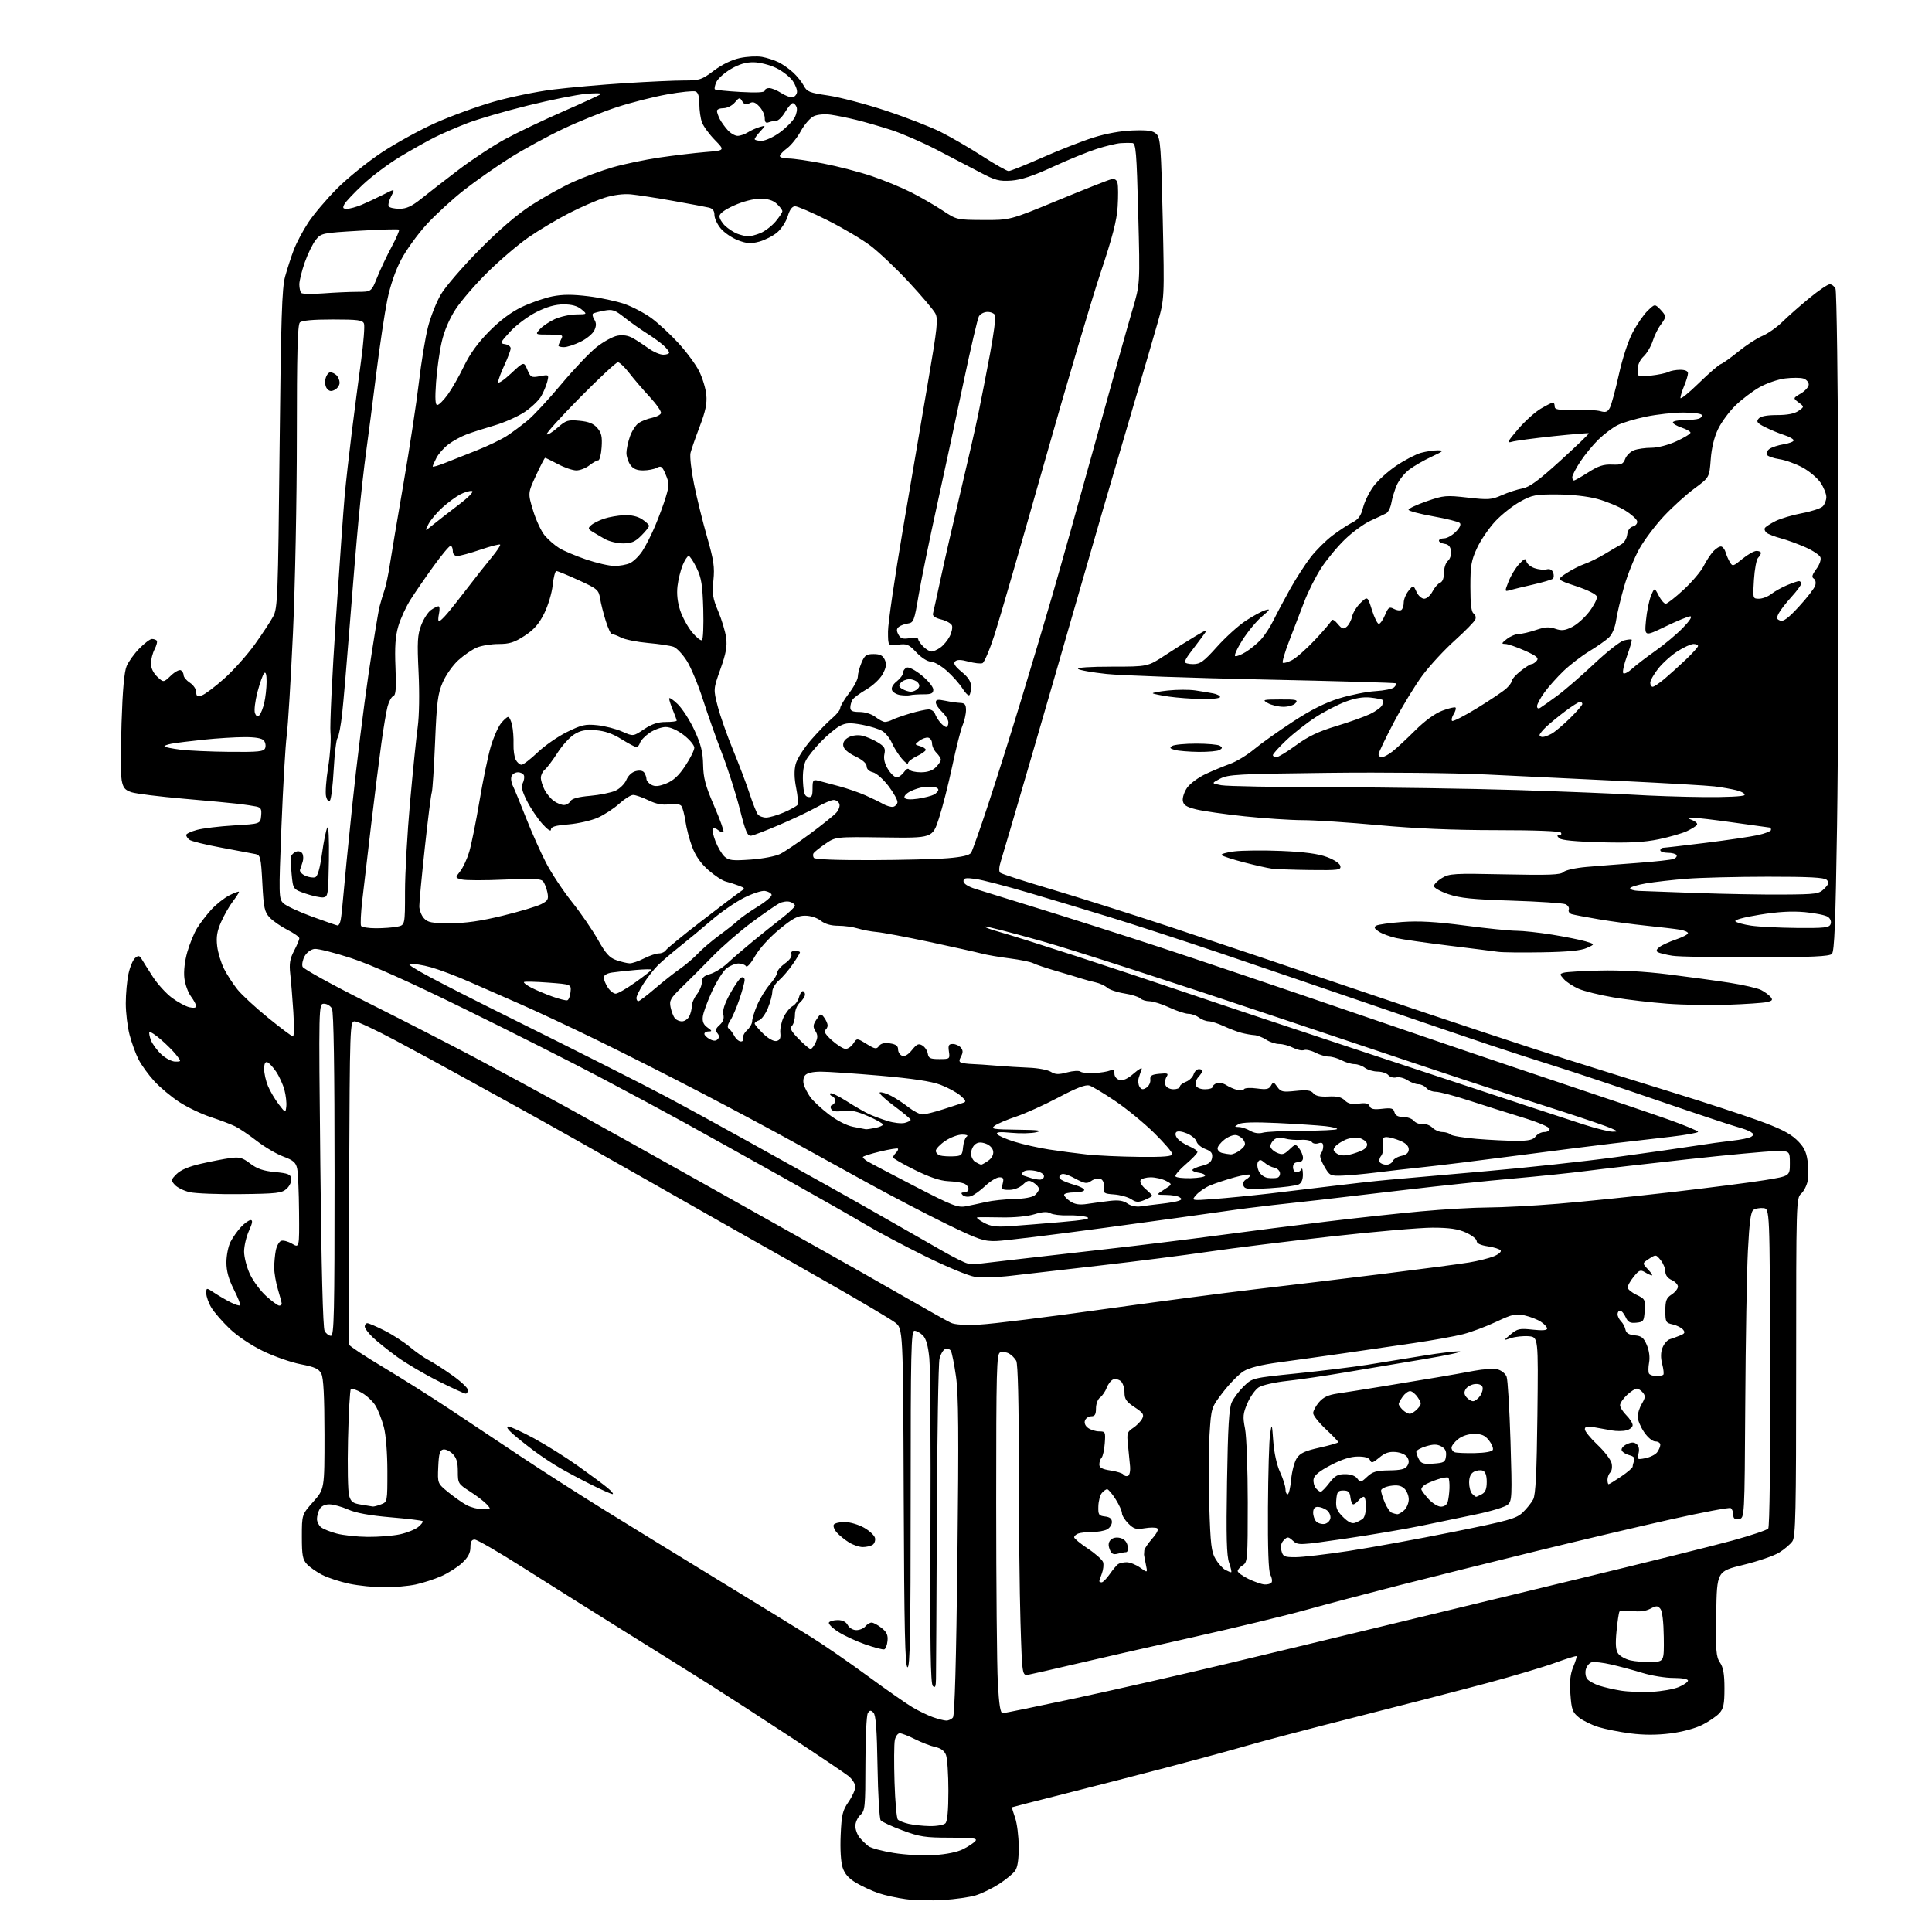 <?xml version="1.0" encoding="UTF-8" standalone="no"?>
<svg 
  version="1.1" 
  xmlns="http://www.w3.org/2000/svg" 
  xmlns:xlink="http://www.w3.org/1999/xlink" 
  xmlns:svg="http://www.w3.org/2000/svg"
  xmlns:rdf="http://www.w3.org/1999/02/22-rdf-syntax-ns#"
  xmlns:cc="http://creativecommons.org/ns#"
  xmlns:dc="http://purl.org/dc/elements/1.1/"
  viewBox="0 0 768 768"
  width="768"
  height="768"
>
<style>svg {background-color: white; }</style>"
<path stroke="none" fill="black" fill-rule="evenodd" d="M375.00,755.28C370.32,755.57 363.62,755.43 360.11,754.95C356.59,754.48 351.69,753.40 349.22,752.56C346.74,751.72 342.79,749.90 340.44,748.52C337.38,746.73 335.82,744.97 334.96,742.39C334.24,740.20 333.93,735.12 334.18,729.49C334.53,721.40 334.93,719.71 337.29,716.30C338.78,714.15 340.00,711.44 340.00,710.27C340.00,709.11 338.76,707.17 337.25,705.98C335.74,704.79 325.27,697.74 314.00,690.33C302.73,682.91 288.32,673.58 282.00,669.59C275.68,665.60 260.15,655.89 247.50,648.01C234.85,640.12 216.83,628.80 207.45,622.84C198.07,616.88 189.63,612.00 188.70,612.00C187.47,612.00 187.00,612.85 187.00,615.10C187.00,617.30 186.06,619.08 183.75,621.25C181.96,622.93 178.25,625.30 175.50,626.52C172.75,627.74 168.12,629.25 165.20,629.87C162.29,630.49 156.66,630.99 152.70,630.98C148.74,630.97 142.51,630.33 138.86,629.56C135.20,628.78 130.38,627.21 128.14,626.07C125.91,624.93 123.16,623.01 122.04,621.81C120.31,619.95 120.00,618.30 120.00,610.84C120.00,602.07 120.00,602.07 124.50,597.00C129.00,591.93 129.00,591.93 128.99,570.22C128.97,554.98 128.60,547.78 127.74,546.08C126.74,544.12 125.16,543.40 119.50,542.30C115.65,541.56 108.89,539.19 104.47,537.03C99.80,534.76 94.27,531.05 91.27,528.16C88.42,525.43 85.17,521.69 84.05,519.85C82.93,518.01 82.01,515.44 82.00,514.15C82.00,511.80 82.00,511.80 85.25,513.96C87.04,515.14 89.96,516.84 91.74,517.73C93.52,518.63 95.18,519.15 95.44,518.89C95.70,518.64 94.58,515.79 92.95,512.57C90.88,508.46 90.00,505.26 90.00,501.81C90.00,499.11 90.73,495.46 91.61,493.70C92.50,491.94 94.39,489.26 95.80,487.75C97.22,486.24 98.94,485.00 99.64,485.00C100.55,485.00 100.37,486.18 98.97,489.25C97.91,491.59 97.04,495.30 97.03,497.50C97.03,499.70 98.07,503.75 99.35,506.50C100.64,509.25 103.56,513.19 105.85,515.25C108.13,517.31 110.45,519.00 111.00,519.00C111.55,519.00 112.00,518.66 111.99,518.25C111.98,517.84 111.31,515.29 110.49,512.59C109.67,509.89 109.00,506.01 109.00,503.97C109.00,501.92 109.29,498.81 109.64,497.04C110.00,495.27 110.95,493.57 111.75,493.26C112.56,492.95 114.52,493.47 116.11,494.41C119.00,496.11 119.00,496.11 118.88,481.81C118.82,473.94 118.48,466.16 118.13,464.53C117.61,462.10 116.61,461.23 112.63,459.75C109.95,458.76 105.23,455.98 102.13,453.58C99.03,451.18 95.15,448.55 93.50,447.74C91.85,446.93 87.49,445.28 83.81,444.07C80.13,442.87 74.50,440.18 71.31,438.10C68.11,436.03 63.62,432.27 61.32,429.76C59.02,427.25 56.21,423.37 55.07,421.13C53.92,418.89 52.32,414.48 51.50,411.32C50.67,408.16 50.00,402.55 50.00,398.84C50.00,395.13 50.48,389.86 51.07,387.11C51.66,384.37 52.85,381.54 53.71,380.82C55.04,379.72 55.47,379.81 56.40,381.38C57.00,382.41 58.99,385.56 60.82,388.38C62.65,391.19 66.02,394.90 68.32,396.62C70.62,398.33 73.74,400.03 75.25,400.39C76.93,400.78 78.00,400.63 78.00,399.98C78.00,399.40 77.05,397.63 75.89,396.06C74.73,394.49 73.55,391.20 73.28,388.75C72.97,386.06 73.45,381.95 74.47,378.40C75.41,375.15 77.14,370.93 78.32,369.00C79.50,367.07 82.02,363.78 83.91,361.68C85.81,359.58 89.08,356.98 91.18,355.91C93.28,354.84 95.00,354.22 95.00,354.55C95.00,354.87 93.89,356.59 92.53,358.37C91.17,360.15 89.09,363.80 87.91,366.47C86.28,370.15 85.90,372.48 86.33,376.10C86.64,378.72 87.88,382.80 89.08,385.16C90.29,387.53 92.68,391.20 94.39,393.33C96.10,395.47 101.59,400.54 106.60,404.60C111.60,408.67 116.04,412.00 116.47,412.00C116.89,412.00 116.95,407.61 116.61,402.25C116.26,396.89 115.72,390.13 115.39,387.24C114.93,383.06 115.23,381.17 116.90,377.96C118.06,375.75 119.00,373.51 119.00,372.99C119.00,372.46 116.86,370.95 114.25,369.62C111.64,368.29 108.46,366.08 107.19,364.72C105.15,362.53 104.80,360.90 104.29,351.10C103.74,340.83 103.53,339.93 101.60,339.52C100.44,339.28 94.33,338.13 88.01,336.96C81.69,335.80 75.95,334.38 75.26,333.80C74.57,333.23 74.00,332.38 74.00,331.92C74.00,331.45 75.91,330.55 78.25,329.91C80.59,329.27 87.22,328.46 93.00,328.12C103.50,327.50 103.50,327.50 103.81,324.28C104.07,321.61 103.73,320.99 101.81,320.59C100.54,320.33 97.47,319.86 95.00,319.56C92.53,319.26 82.63,318.33 73.00,317.50C63.38,316.67 54.06,315.51 52.29,314.93C49.67,314.07 48.94,313.18 48.38,310.22C48.01,308.22 47.98,297.92 48.32,287.33C48.73,274.33 49.39,267.02 50.34,264.79C51.11,262.98 53.39,259.81 55.42,257.75C57.44,255.69 59.67,254.00 60.38,254.00C61.09,254.00 61.95,254.28 62.29,254.63C62.64,254.97 62.26,256.52 61.46,258.08C60.66,259.63 60.00,262.19 60.00,263.78C60.00,265.55 60.96,267.55 62.51,269.01C65.01,271.36 65.01,271.36 67.93,268.57C69.53,267.04 71.32,266.08 71.92,266.45C72.51,266.82 73.00,267.71 73.00,268.44C73.00,269.17 74.12,270.51 75.50,271.41C76.88,272.31 78.00,273.97 78.00,275.09C78.00,276.75 78.42,277.00 80.23,276.43C81.45,276.04 85.48,273.01 89.19,269.69C92.89,266.38 98.36,260.25 101.34,256.08C104.32,251.91 107.60,246.93 108.62,245.00C110.36,241.73 110.53,237.28 111.14,178.50C111.70,126.24 112.07,114.54 113.35,109.89C114.21,106.81 115.75,102.04 116.80,99.29C117.84,96.55 120.44,91.65 122.58,88.40C124.72,85.16 129.85,79.11 133.98,74.96C138.12,70.81 146.07,64.38 151.65,60.67C157.24,56.96 166.85,51.67 173.01,48.91C179.17,46.15 189.55,42.36 196.08,40.48C202.61,38.60 213.25,36.40 219.73,35.60C226.20,34.79 239.15,33.65 248.50,33.05C257.85,32.46 268.44,31.98 272.03,31.99C278.07,32.00 278.94,31.71 283.76,28.09C287.00,25.65 290.92,23.75 294.13,23.07C296.96,22.46 300.90,22.26 302.89,22.61C304.88,22.97 307.85,23.93 309.50,24.75C311.15,25.56 313.78,27.41 315.34,28.86C316.90,30.31 318.80,32.68 319.55,34.13C320.77,36.46 321.87,36.90 329.21,37.96C333.77,38.63 344.02,41.32 352.00,43.94C359.98,46.57 369.88,50.41 374.00,52.48C378.12,54.56 385.59,58.89 390.59,62.13C395.59,65.36 400.25,68.00 400.94,68.00C401.64,68.00 407.68,65.58 414.36,62.62C421.05,59.66 430.19,56.08 434.66,54.67C439.79,53.05 445.62,52.01 450.42,51.85C456.52,51.66 458.38,51.95 459.76,53.33C461.29,54.86 461.57,58.67 462.20,86.91C462.90,118.75 462.90,118.75 460.09,128.63C458.54,134.06 454.55,147.72 451.22,159.00C447.89,170.28 442.15,189.85 438.46,202.50C434.78,215.15 429.38,233.82 426.47,244.00C423.56,254.18 416.21,279.60 410.13,300.50C404.06,321.40 398.53,340.20 397.87,342.27C397.12,344.58 397.01,346.38 397.57,346.91C398.08,347.38 407.05,350.29 417.50,353.38C427.95,356.47 449.32,363.23 465.00,368.41C480.68,373.59 516.90,385.77 545.50,395.49C574.10,405.20 608.98,416.76 623.00,421.17C637.02,425.59 657.05,431.84 667.50,435.07C677.95,438.30 691.88,442.87 698.46,445.22C707.24,448.36 711.40,450.43 714.11,453.00C716.96,455.70 717.97,457.58 718.51,461.24C718.91,463.85 718.94,467.50 718.59,469.36C718.25,471.21 717.07,473.53 715.98,474.52C714.04,476.27 714.00,477.80 714.00,543.43C714.00,601.46 713.80,610.84 712.50,612.70C711.68,613.87 709.31,615.89 707.25,617.17C705.19,618.45 698.77,620.65 693.00,622.06C682.50,624.62 682.50,624.62 682.23,641.45C681.98,656.19 682.17,658.60 683.72,660.89C685.04,662.82 685.50,665.48 685.50,671.15C685.50,677.39 685.13,679.20 683.50,681.00C682.40,682.22 679.35,684.31 676.72,685.64C673.89,687.07 668.69,688.47 663.97,689.06C658.69,689.73 653.39,689.73 648.25,689.07C643.99,688.53 638.25,687.40 635.50,686.56C632.75,685.72 629.21,683.99 627.63,682.72C625.09,680.66 624.70,679.60 624.26,673.45C623.90,668.36 624.20,665.45 625.40,662.59C626.29,660.45 626.87,658.54 626.69,658.35C626.50,658.17 622.64,659.37 618.11,661.02C613.59,662.67 601.47,666.28 591.19,669.04C580.91,671.80 557.65,677.82 539.50,682.41C521.35,687.01 501.77,692.15 496.00,693.84C490.23,695.52 475.82,699.44 464.00,702.55C452.18,705.65 433.50,710.46 422.50,713.23C411.50,716.00 402.41,718.34 402.30,718.42C402.18,718.51 402.73,720.36 403.50,722.54C404.28,724.72 404.93,729.89 404.96,734.03C404.99,739.09 404.52,742.24 403.53,743.65C402.72,744.81 399.80,747.20 397.05,748.97C394.29,750.74 390.12,752.76 387.77,753.46C385.42,754.16 379.68,754.98 375.00,755.28zM371.35,737.43C376.22,737.12 380.62,736.22 382.92,735.04C384.96,734.00 387.13,732.55 387.73,731.82C388.63,730.74 386.81,730.50 377.67,730.50C367.82,730.50 365.58,730.16 358.77,727.62C354.51,726.04 350.61,724.24 350.09,723.61C349.58,722.99 349.01,713.40 348.83,702.29C348.59,687.49 348.16,681.75 347.21,680.81C346.15,679.75 345.74,679.79 344.97,681.01C344.45,681.83 344.02,690.87 344.02,701.10C344.00,718.41 343.86,719.81 342.00,721.50C340.90,722.50 340.01,724.48 340.02,725.90C340.03,727.33 340.82,729.42 341.77,730.54C342.72,731.67 344.29,733.18 345.25,733.91C346.21,734.64 350.71,735.85 355.25,736.58C359.87,737.34 366.95,737.71 371.35,737.43zM369.55,725.90C372.33,725.95 375.14,725.46 375.80,724.80C376.60,724.00 377.00,719.66 377.00,711.87C377.00,705.41 376.58,699.02 376.06,697.66C375.43,695.99 374.04,694.95 371.81,694.47C369.99,694.08 366.38,692.68 363.78,691.38C361.19,690.07 358.43,689.00 357.66,689.00C356.88,689.00 356.00,690.24 355.70,691.75C355.40,693.26 355.35,700.78 355.59,708.46C355.83,716.14 356.42,722.82 356.92,723.32C357.41,723.81 359.32,724.57 361.16,725.00C363.00,725.44 366.77,725.84 369.55,725.90zM376.13,683.96C377.02,683.98 378.23,683.43 378.81,682.73C379.51,681.89 380.11,660.28 380.59,618.79C381.15,569.90 381.03,554.16 380.02,547.16C379.32,542.23 378.39,537.63 377.97,536.95C377.55,536.27 376.54,535.96 375.73,536.27C374.91,536.59 373.90,538.34 373.46,540.17C373.03,542.00 372.55,570.50 372.41,603.50C372.27,636.50 372.12,665.28 372.07,667.45C372.02,670.51 371.73,671.13 370.81,670.21C369.91,669.31 369.68,654.18 369.87,608.06C370.02,574.54 369.81,543.87 369.42,539.91C368.93,534.94 368.14,532.14 366.86,530.86C365.84,529.84 364.32,529.00 363.50,529.00C362.18,529.00 362.00,537.12 362.00,596.08C362.00,649.31 361.74,663.08 360.75,662.75C359.77,662.42 359.44,647.84 359.24,595.21C358.99,528.09 358.99,528.09 355.74,525.67C353.96,524.34 342.82,517.73 331.00,510.97C319.18,504.22 305.90,496.68 301.50,494.22C297.10,491.76 277.52,480.65 258.00,469.54C238.47,458.43 215.30,445.38 206.50,440.55C197.70,435.72 186.22,429.39 181.00,426.49C175.78,423.59 165.08,417.79 157.24,413.61C149.40,409.42 142.10,406.00 141.03,406.00C139.11,406.00 139.07,407.24 138.79,469.75C138.63,504.81 138.62,533.96 138.77,534.52C138.91,535.08 144.99,539.10 152.27,543.45C159.55,547.81 171.35,555.25 178.50,559.99C185.65,564.73 198.25,573.12 206.50,578.63C214.75,584.14 230.05,593.94 240.50,600.41C250.95,606.88 271.65,619.60 286.50,628.67C301.35,637.74 317.55,647.69 322.50,650.78C327.45,653.86 337.56,660.84 344.97,666.28C352.38,671.72 360.41,677.33 362.82,678.74C365.22,680.15 368.83,681.89 370.84,682.61C372.85,683.32 375.23,683.93 376.13,683.96zM398.59,681.00C399.30,681.00 412.53,678.28 428.00,674.97C443.46,671.65 470.15,665.57 487.31,661.46C504.46,657.36 532.45,650.62 549.50,646.48C566.55,642.35 601.88,633.80 628.00,627.49C654.12,621.17 681.46,614.37 688.74,612.37C696.02,610.37 702.39,608.23 702.90,607.62C703.45,606.96 703.76,580.84 703.66,543.50C703.50,480.50 703.50,480.50 701.00,480.24C699.62,480.10 697.85,480.40 697.05,480.92C695.96,481.63 695.42,485.57 694.82,497.18C694.39,505.61 693.91,532.98 693.77,558.00C693.50,603.50 693.50,603.50 691.25,603.82C689.56,604.06 689.00,603.64 689.00,602.13C689.00,601.02 688.55,599.84 687.99,599.49C687.44,599.15 676.75,601.16 664.24,603.96C651.73,606.76 627.55,612.46 610.50,616.64C593.45,620.82 569.15,626.88 556.50,630.10C543.85,633.33 527.06,637.76 519.20,639.95C511.33,642.15 490.85,647.09 473.70,650.93C456.54,654.78 435.52,659.57 427.00,661.58C418.48,663.58 410.34,665.44 408.91,665.70C406.32,666.18 406.32,666.18 405.66,644.93C405.30,633.24 405.00,605.50 405.00,583.27C405.00,557.65 404.63,542.17 403.98,540.96C403.41,539.91 402.10,538.59 401.05,538.03C400.00,537.47 398.44,537.28 397.57,537.61C396.17,538.15 396.00,544.51 396.00,597.45C396.00,630.03 396.29,662.16 396.65,668.84C397.13,677.74 397.65,681.00 398.59,681.00zM656.56,672.53C660.45,672.34 665.29,671.49 667.31,670.64C669.34,669.80 671.00,668.63 671.00,668.05C671.00,667.44 668.61,667.01 665.25,667.01C662.09,667.02 656.58,666.13 653.00,665.04C649.42,663.94 643.81,662.43 640.52,661.68C637.23,660.92 633.74,660.52 632.76,660.77C631.78,661.03 630.71,662.32 630.38,663.63C630.05,664.95 630.31,666.67 630.97,667.46C631.62,668.25 633.77,669.43 635.73,670.08C637.70,670.72 641.60,671.62 644.40,672.07C647.21,672.51 652.68,672.72 656.56,672.53zM656.50,660.67C661.50,660.50 661.50,660.50 661.38,650.75C661.30,644.70 660.79,640.45 660.03,639.53C658.95,638.23 658.46,638.23 655.97,639.52C654.06,640.50 651.69,640.78 648.70,640.37C646.26,640.04 644.04,640.15 643.76,640.63C643.48,641.11 642.96,644.65 642.59,648.51C642.10,653.65 642.28,656.00 643.26,657.34C644.00,658.35 646.15,659.55 648.05,660.00C649.95,660.46 653.75,660.76 656.50,660.67zM351.50,655.65C350.95,655.81 347.57,654.93 344.00,653.69C340.43,652.45 335.57,650.20 333.21,648.68C330.86,647.17 329.19,645.49 329.52,644.96C329.85,644.43 331.43,644.00 333.02,644.00C334.91,644.00 336.31,644.70 337.00,646.00C337.60,647.13 339.09,648.00 340.41,648.00C341.70,648.00 343.32,647.33 344.00,646.50C344.68,645.67 345.80,645.00 346.49,645.00C347.17,645.00 348.94,645.95 350.42,647.12C352.48,648.73 353.04,649.95 352.80,652.29C352.64,653.97 352.05,655.48 351.50,655.65zM502.69,629.85C503.90,629.93 505.15,629.56 505.49,629.02C505.82,628.48 505.59,627.11 504.98,625.97C504.25,624.59 503.93,615.64 504.03,599.20C504.11,585.61 504.50,572.48 504.89,570.00C505.58,565.64 505.62,565.73 506.15,573.00C506.48,577.52 507.55,582.37 508.85,585.20C510.03,587.78 511.00,590.81 511.00,591.95C511.00,593.08 511.39,594.00 511.86,594.00C512.33,594.00 512.96,591.36 513.25,588.13C513.55,584.90 514.55,581.09 515.48,579.68C516.81,577.64 518.73,576.75 524.58,575.45C528.66,574.54 532.00,573.57 532.00,573.29C532.00,573.01 529.75,570.67 527.00,568.09C524.25,565.51 522.00,562.66 522.00,561.75C522.00,560.85 523.05,558.89 524.33,557.40C526.02,555.43 528.03,554.49 531.58,553.97C534.29,553.58 542.58,552.26 550.00,551.05C557.42,549.83 567.10,548.23 571.50,547.49C575.90,546.76 582.44,545.59 586.03,544.91C589.61,544.23 593.79,543.98 595.31,544.36C596.84,544.75 598.44,546.05 598.90,547.28C599.36,548.50 600.05,560.09 600.45,573.02C601.12,595.07 601.05,596.65 599.33,598.15C598.32,599.03 592.77,600.73 587.00,601.93C581.23,603.13 571.33,605.19 565.00,606.50C558.67,607.82 545.07,610.12 534.78,611.63C516.49,614.30 516.01,614.32 514.00,612.50C512.11,610.79 511.80,610.77 510.34,612.23C509.27,613.31 508.95,614.68 509.39,616.42C509.98,618.76 510.50,619.00 514.98,619.00C517.71,619.00 527.26,617.88 536.22,616.52C545.17,615.15 563.73,611.77 577.46,609.00C599.72,604.51 602.74,603.67 605.30,601.23C606.88,599.73 608.76,597.38 609.48,596.00C610.44,594.16 610.87,585.37 611.14,562.50C611.50,531.50 611.50,531.50 607.66,531.18C605.55,531.01 602.40,531.34 600.66,531.92C597.50,532.96 597.50,532.96 600.50,530.44C603.20,528.17 604.07,527.99 609.25,528.56C613.08,528.98 615.00,528.84 615.00,528.12C615.00,527.53 613.88,526.31 612.52,525.42C611.16,524.53 608.25,523.39 606.05,522.90C602.55,522.11 601.18,522.42 594.78,525.43C590.78,527.32 584.80,529.55 581.50,530.39C578.20,531.23 569.42,532.81 562.00,533.90C554.58,534.99 541.98,536.83 534.00,537.98C526.02,539.13 514.61,540.73 508.63,541.53C501.37,542.50 496.64,543.68 494.37,545.08C492.51,546.23 488.85,549.94 486.24,553.33C481.50,559.49 481.50,559.49 480.82,570.00C480.45,575.77 480.39,588.60 480.70,598.50C481.18,613.99 481.53,616.96 483.22,619.76C484.30,621.56 486.01,623.47 487.02,624.01C488.04,624.56 489.10,625.00 489.39,625.00C489.68,625.00 489.32,623.31 488.60,621.25C487.59,618.37 487.40,610.91 487.76,589.00C488.11,567.19 488.56,559.77 489.65,557.41C490.43,555.71 492.60,552.84 494.46,551.04C497.84,547.76 497.88,547.75 515.67,545.94C525.48,544.94 538.00,543.40 543.50,542.53C549.00,541.66 559.03,540.03 565.80,538.91C572.56,537.79 579.09,537.03 580.30,537.21C581.51,537.40 575.08,538.79 566.00,540.30C556.92,541.80 542.98,544.15 535.00,545.51C527.02,546.87 516.52,548.42 511.65,548.94C506.72,549.48 501.71,550.61 500.34,551.51C498.98,552.40 496.97,555.24 495.86,557.81C494.10,561.91 493.98,563.19 494.92,567.92C495.51,570.90 496.00,584.05 496.00,597.16C496.00,619.90 495.91,621.04 494.00,622.23C492.90,622.92 492.00,623.95 492.00,624.52C492.00,625.09 493.91,626.48 496.25,627.63C498.59,628.77 501.49,629.77 502.69,629.85zM437.93,629.00C438.44,629.00 439.89,627.54 441.13,625.75C442.38,623.96 443.88,622.17 444.45,621.77C445.03,621.36 446.56,621.02 447.85,621.02C449.14,621.01 451.55,621.97 453.21,623.15C456.22,625.30 456.22,625.30 455.50,621.90C455.11,620.03 454.78,618.27 454.77,618.00C454.77,617.73 454.82,616.95 454.88,616.28C454.95,615.62 456.37,613.51 458.03,611.61C459.92,609.46 460.66,607.91 460.00,607.50C459.41,607.13 457.16,607.14 455.00,607.50C451.64,608.07 450.71,607.80 448.54,605.63C447.14,604.23 446.00,602.39 446.00,601.53C446.00,600.66 444.87,598.17 443.49,595.98C442.11,593.79 440.59,592.00 440.11,592.00C439.63,592.00 438.68,592.68 437.98,593.52C437.29,594.35 436.67,596.72 436.61,598.77C436.51,602.13 436.77,602.53 439.25,602.82C441.17,603.04 442.00,603.70 442.00,605.03C442.00,606.08 441.13,607.40 440.07,607.96C439.00,608.53 436.34,609.00 434.15,609.00C431.96,609.00 429.45,609.27 428.58,609.61C427.71,609.94 427.00,610.61 427.00,611.10C427.00,611.58 429.46,613.61 432.47,615.61C435.48,617.61 438.19,620.03 438.50,620.99C438.80,621.95 438.59,623.95 438.03,625.43C437.46,626.92 437.00,628.33 437.00,628.57C437.00,628.80 437.42,629.00 437.93,629.00zM444.26,617.63C442.53,618.09 441.81,617.69 441.11,615.86C440.47,614.21 440.59,613.09 441.51,612.12C442.32,611.27 443.78,610.98 445.30,611.36C446.89,611.76 447.93,612.87 448.24,614.49C448.52,615.95 448.26,617.01 447.61,617.01C447.00,617.02 445.49,617.30 444.26,617.63zM343.00,614.98C341.62,614.99 339.15,614.16 337.50,613.14C335.85,612.12 333.67,610.35 332.65,609.21C331.64,608.06 331.10,606.65 331.46,606.06C331.82,605.48 333.78,605.01 335.81,605.02C337.84,605.03 341.30,606.05 343.49,607.29C345.69,608.54 347.64,610.39 347.84,611.41C348.04,612.43 347.59,613.64 346.85,614.11C346.11,614.58 344.38,614.97 343.00,614.98zM146.20,610.93C150.44,610.97 156.17,610.51 158.94,609.92C161.71,609.33 164.99,608.01 166.24,607.01C167.48,606.00 168.28,604.95 168.00,604.68C167.72,604.40 161.99,603.71 155.25,603.14C146.97,602.43 141.51,601.43 138.38,600.05C135.83,598.92 132.47,598.00 130.91,598.00C129.13,598.00 127.69,598.72 127.04,599.93C126.47,601.00 126.00,602.74 126.00,603.81C126.00,604.88 126.70,606.34 127.56,607.05C128.41,607.76 131.22,608.91 133.81,609.60C136.39,610.30 141.97,610.90 146.20,610.93zM526.48,605.79C527.58,605.63 528.65,604.63 528.85,603.57C529.05,602.50 528.41,601.04 527.42,600.32C526.43,599.59 524.80,599.00 523.81,599.00C522.59,599.00 522.00,599.75 522.00,601.30C522.00,602.57 522.56,604.16 523.24,604.84C523.92,605.52 525.38,605.95 526.48,605.79zM538.67,605.34C539.68,604.98 541.06,604.25 541.75,603.72C542.44,603.19 543.00,601.01 543.00,598.88C543.00,596.74 542.61,595.00 542.12,595.00C541.64,595.00 540.68,595.67 540.00,596.50C539.32,597.33 538.39,598.00 537.94,598.00C537.50,598.00 536.99,596.76 536.82,595.25C536.57,593.07 535.98,592.50 534.00,592.50C531.83,592.50 531.46,593.00 531.19,596.27C530.93,599.34 531.42,600.58 533.86,603.01C535.92,605.07 537.41,605.79 538.67,605.34zM555.42,601.92C555.93,601.96 557.17,601.26 558.17,600.35C559.18,599.43 560.00,597.48 560.00,596.00C560.00,594.52 559.19,592.58 558.20,591.68C556.91,590.51 555.37,590.23 552.70,590.66C550.67,590.99 549.00,591.82 549.00,592.51C549.00,593.19 549.66,595.34 550.48,597.29C551.29,599.23 552.52,601.05 553.23,601.33C553.93,601.61 554.91,601.88 555.42,601.92zM191.90,599.96C195.24,600.00 195.27,599.96 193.51,598.01C192.52,596.92 189.53,594.62 186.86,592.91C182.13,589.88 182.00,589.66 182.00,584.90C182.00,581.28 181.46,579.46 179.94,577.94C178.80,576.80 177.12,576.02 176.19,576.20C174.84,576.45 174.44,577.86 174.21,583.11C173.92,589.69 173.92,589.69 178.21,593.19C180.57,595.12 183.85,597.42 185.50,598.31C187.15,599.19 190.03,599.94 191.90,599.96zM148.18,598.86C148.56,598.94 150.02,598.56 151.43,598.02C154.00,597.05 154.00,597.04 153.99,584.77C153.98,577.47 153.41,570.37 152.58,567.25C151.81,564.36 150.35,560.59 149.34,558.88C148.33,557.17 145.84,554.81 143.82,553.65C141.80,552.48 139.84,551.83 139.47,552.20C139.10,552.57 138.60,561.56 138.35,572.18C138.10,582.81 138.29,592.85 138.77,594.50C139.49,597.01 140.28,597.60 143.57,598.11C145.73,598.44 147.81,598.78 148.18,598.86zM572.68,598.91C573.99,598.96 575.10,598.25 575.46,597.13C575.78,596.10 576.11,593.63 576.19,591.63C576.26,589.63 576.06,587.73 575.74,587.40C575.41,587.08 573.43,587.40 571.32,588.12C569.22,588.83 566.94,589.83 566.25,590.33C565.56,590.83 565.00,591.57 565.00,591.98C565.00,592.38 566.24,594.08 567.75,595.76C569.26,597.45 571.48,598.86 572.68,598.91zM586.77,595.00C586.97,595.00 588.00,594.53 589.07,593.96C590.46,593.22 591.00,591.86 591.00,589.07C591.00,586.49 590.48,585.02 589.43,584.61C588.56,584.28 586.99,584.47 585.93,585.04C584.63,585.73 584.00,587.13 584.00,589.34C584.00,591.13 584.54,593.14 585.20,593.80C585.86,594.46 586.56,595.00 586.77,595.00zM243.50,593.92C242.95,593.92 239.12,592.22 235.00,590.16C230.88,588.10 225.25,585.10 222.50,583.50C219.75,581.91 215.25,578.93 212.50,576.89C209.75,574.86 205.93,571.82 204.00,570.14C201.87,568.28 201.09,567.07 202.00,567.05C202.82,567.04 207.44,569.16 212.25,571.76C217.07,574.37 224.94,579.30 229.75,582.73C234.56,586.15 239.85,590.07 241.50,591.44C243.15,592.81 244.05,593.92 243.50,593.92zM525.00,593.00C525.42,593.00 526.96,591.42 528.43,589.50C530.61,586.65 531.76,586.00 534.69,586.00C536.95,586.00 538.75,586.65 539.56,587.75C540.76,589.39 541.01,589.34 543.46,587.04C545.62,585.01 547.13,584.57 552.20,584.50C556.84,584.44 558.59,584.01 559.41,582.71C560.18,581.48 560.18,580.51 559.39,579.25C558.77,578.25 556.79,577.37 554.79,577.20C552.19,576.97 550.49,577.56 548.25,579.45C545.77,581.53 545.11,581.72 544.64,580.50C544.25,579.49 542.67,579.00 539.78,579.00C536.86,579.01 533.44,580.09 529.00,582.41C524.50,584.76 522.40,586.47 522.17,587.96C521.99,589.14 522.39,590.76 523.05,591.56C523.71,592.35 524.59,593.00 525.00,593.00zM639.45,590.00C639.70,590.00 641.95,588.62 644.45,586.93C646.95,585.24 649.00,583.48 649.00,583.01C649.00,582.54 649.27,581.47 649.59,580.62C650.00,579.56 649.40,578.89 647.66,578.45C646.28,578.10 644.92,577.24 644.65,576.53C644.38,575.82 645.29,574.73 646.69,574.09C648.59,573.23 649.57,573.23 650.60,574.08C651.48,574.81 651.75,576.15 651.34,577.77C650.73,580.20 650.85,580.28 654.10,579.64C655.97,579.27 658.06,578.22 658.75,577.30C659.44,576.37 660.00,575.03 660.00,574.31C660.00,573.59 659.12,573.00 658.04,573.00C656.89,573.00 655.02,571.45 653.54,569.27C652.14,567.22 651.00,564.47 651.00,563.17C651.00,561.87 651.75,559.53 652.68,557.97C654.07,555.62 654.13,554.86 653.05,553.57C652.34,552.70 651.24,552.00 650.62,552.00C649.99,552.00 648.25,553.14 646.74,554.54C645.23,555.94 644.00,557.76 644.00,558.59C644.00,559.41 645.12,561.22 646.50,562.59C647.88,563.97 649.00,565.74 649.00,566.53C649.00,567.32 647.87,568.25 646.49,568.59C645.11,568.94 642.52,568.95 640.74,568.62C638.96,568.28 635.81,567.72 633.75,567.37C630.87,566.88 630.00,567.07 630.00,568.16C630.00,568.95 632.24,571.70 634.98,574.29C637.72,576.87 640.25,580.15 640.61,581.57C640.97,583.03 640.76,584.64 640.13,585.27C639.51,585.89 639.00,587.21 639.00,588.20C639.00,589.19 639.20,590.00 639.45,590.00zM448.34,586.71C449.00,586.48 449.38,584.83 449.22,582.90C449.06,581.03 448.69,577.21 448.39,574.42C447.88,569.78 448.06,569.19 450.38,567.67C451.78,566.75 453.40,565.11 453.99,564.03C454.89,562.33 454.48,561.69 451.02,559.39C447.70,557.20 447.00,556.17 447.00,553.49C447.00,551.70 446.33,549.69 445.51,549.01C444.69,548.33 443.34,548.04 442.50,548.36C441.66,548.68 440.51,550.16 439.95,551.64C439.38,553.12 438.19,554.87 437.29,555.53C436.39,556.19 435.67,558.11 435.67,559.86C435.67,562.26 435.23,563.00 433.80,563.00C432.78,563.00 431.65,563.74 431.31,564.64C430.92,565.65 431.39,566.81 432.53,567.64C433.55,568.39 435.54,569.00 436.95,569.00C439.39,569.00 439.50,569.23 439.16,573.75C438.97,576.36 438.40,578.93 437.90,579.45C437.41,579.97 437.00,581.18 437.00,582.14C437.00,583.43 438.15,584.05 441.51,584.55C443.99,584.93 446.29,585.65 446.60,586.17C446.92,586.68 447.70,586.93 448.34,586.71zM569.82,581.81C574.05,581.51 574.53,581.22 574.81,578.80C575.03,576.88 574.50,575.81 572.91,574.95C571.23,574.05 569.79,574.05 566.85,574.93C564.73,575.56 563.00,576.54 563.00,577.11C563.00,577.67 563.48,579.03 564.07,580.14C564.96,581.79 565.96,582.09 569.82,581.81zM586.24,577.63C590.41,577.55 593.15,577.05 593.43,576.31C593.68,575.66 592.98,573.97 591.87,572.56C590.34,570.62 588.94,570.00 586.06,570.00C583.74,570.00 581.25,570.80 579.63,572.07C578.19,573.21 577.00,574.75 577.00,575.49C577.00,576.23 577.56,577.04 578.25,577.29C578.94,577.55 582.53,577.70 586.24,577.63zM560.42,562.00C561.12,562.00 562.49,561.11 563.48,560.03C565.15,558.18 565.16,557.89 563.61,555.53C562.70,554.14 561.31,553.00 560.53,553.00C559.75,553.00 558.41,554.00 557.56,555.22C556.70,556.44 556.00,557.76 556.00,558.15C556.00,558.54 556.71,559.56 557.57,560.43C558.44,561.29 559.72,562.00 560.42,562.00zM585.57,557.00C586.29,557.00 587.55,556.05 588.37,554.89C589.18,553.72 589.60,552.12 589.30,551.33C588.97,550.48 587.72,550.02 586.22,550.20C584.84,550.36 583.23,551.25 582.66,552.17C581.91,553.37 581.98,554.27 582.93,555.42C583.65,556.29 584.84,557.00 585.57,557.00zM185.09,554.00C184.59,554.00 179.70,551.76 174.22,549.01C168.73,546.27 161.38,541.94 157.88,539.39C154.37,536.84 150.04,533.37 148.25,531.68C146.46,529.99 145.00,528.02 145.00,527.30C145.00,526.59 145.46,526.00 146.03,526.00C146.59,526.00 149.66,527.31 152.83,528.92C156.01,530.52 160.57,533.47 162.97,535.48C165.37,537.48 168.72,539.83 170.42,540.69C172.11,541.55 176.31,544.24 179.75,546.68C183.19,549.11 186.00,551.75 186.00,552.55C186.00,553.35 185.59,554.00 185.09,554.00zM658.39,547.00C659.64,547.00 660.90,546.77 661.19,546.48C661.48,546.19 661.28,544.28 660.75,542.23C660.10,539.70 660.14,537.60 660.88,535.72C661.48,534.20 662.76,532.70 663.73,532.39C664.71,532.09 666.56,531.41 667.85,530.89C669.73,530.14 669.97,529.67 669.03,528.54C668.39,527.76 666.54,526.84 664.93,526.48C662.19,525.88 662.00,525.54 662.00,521.04C662.00,517.01 662.41,515.96 664.50,514.59C665.88,513.69 667.00,512.28 667.00,511.46C667.00,510.63 665.88,509.44 664.50,508.82C662.92,508.10 662.00,506.86 662.00,505.45C662.00,504.22 661.16,502.18 660.13,500.91C658.30,498.65 658.20,498.64 655.53,500.39C652.81,502.17 652.81,502.17 655.08,504.58C656.33,505.91 657.04,507.00 656.66,507.00C656.28,507.00 655.05,506.44 653.92,505.75C652.10,504.65 651.57,504.85 649.44,507.50C648.10,509.15 647.01,511.07 647.00,511.77C647.00,512.46 648.60,513.79 650.55,514.72C653.92,516.33 654.08,516.63 653.80,520.96C653.52,525.22 653.31,525.52 650.43,525.80C647.97,526.04 647.14,525.60 646.20,523.55C645.57,522.15 644.58,521.00 644.02,521.00C643.46,521.00 643.00,521.64 643.00,522.43C643.00,523.21 643.63,524.48 644.39,525.25C645.16,526.01 645.95,527.51 646.15,528.57C646.41,529.93 647.50,530.59 649.84,530.82C652.58,531.08 653.42,531.77 654.66,534.73C655.59,536.95 655.92,539.60 655.53,541.68C655.19,543.52 655.18,545.48 655.51,546.02C655.84,546.56 657.14,547.00 658.39,547.00zM131.54,531.00C132.81,531.00 133.00,522.53 133.00,466.93C133.00,424.68 132.65,402.21 131.96,400.93C131.40,399.87 129.97,399.00 128.80,399.00C126.67,399.00 126.67,399.00 127.34,463.07C127.76,503.96 128.38,527.84 129.04,529.07C129.61,530.13 130.73,531.00 131.54,531.00zM389.50,526.54C394.45,526.29 416.05,523.61 437.50,520.60C458.95,517.59 486.62,513.95 499.00,512.50C511.38,511.06 534.10,508.31 549.50,506.41C564.90,504.50 580.42,502.45 584.00,501.85C587.58,501.25 591.99,500.15 593.82,499.40C595.65,498.65 596.88,497.61 596.55,497.08C596.22,496.55 593.94,495.81 591.48,495.44C588.57,495.01 587.00,494.27 587.00,493.34C587.00,492.55 585.09,491.03 582.75,489.97C579.58,488.53 576.22,488.04 569.50,488.02C564.55,488.01 546.33,489.59 529.00,491.53C511.68,493.47 489.86,496.17 480.53,497.55C471.20,498.92 451.85,501.39 437.53,503.03C423.21,504.68 407.16,506.53 401.85,507.14C396.55,507.76 390.13,507.95 387.59,507.57C384.99,507.18 376.28,503.57 367.73,499.34C359.35,495.20 348.90,489.65 344.50,487.01C340.10,484.36 325.02,475.78 311.00,467.93C296.98,460.09 279.43,450.32 272.00,446.22C264.57,442.12 249.50,434.02 238.50,428.22C227.50,422.41 203.43,410.26 185.00,401.22C162.60,390.22 147.52,383.47 139.50,380.85C132.90,378.69 126.39,377.06 125.03,377.21C123.61,377.38 121.95,378.60 121.11,380.09C120.32,381.52 119.94,383.41 120.28,384.30C120.62,385.18 132.29,391.61 146.20,398.57C160.12,405.54 179.15,415.30 188.50,420.26C197.85,425.23 214.50,434.24 225.50,440.29C236.50,446.34 259.68,459.26 277.00,469.00C294.32,478.74 316.38,491.11 326.00,496.49C335.62,501.87 350.70,510.40 359.50,515.47C368.30,520.53 376.62,525.20 378.00,525.84C379.60,526.59 383.75,526.84 389.50,526.54zM389.50,502.32C391.15,502.13 398.12,501.31 405.00,500.51C411.88,499.70 427.62,497.91 440.00,496.52C452.38,495.13 472.40,492.67 484.50,491.05C496.60,489.43 515.95,486.96 527.50,485.57C539.05,484.17 555.92,482.35 565.00,481.52C574.08,480.69 586.00,480.00 591.50,479.99C597.00,479.98 609.48,479.32 619.24,478.52C628.99,477.72 649.24,475.65 664.24,473.92C679.23,472.18 696.00,470.03 701.50,469.13C711.50,467.50 711.50,467.50 711.50,462.50C711.50,457.50 711.50,457.50 705.50,457.60C702.20,457.65 686.45,459.13 670.50,460.87C654.55,462.62 636.55,464.70 630.50,465.49C624.45,466.27 611.40,467.62 601.50,468.49C591.60,469.35 572.25,471.38 558.50,473.01C544.75,474.63 529.45,476.42 524.50,476.99C519.55,477.55 511.23,478.48 506.00,479.04C500.77,479.61 492.00,480.73 486.50,481.54C481.00,482.35 459.64,485.30 439.03,488.09C418.43,490.88 399.08,493.24 396.03,493.33C391.07,493.48 389.06,492.80 376.50,486.69C368.80,482.94 354.62,475.55 345.00,470.27C335.38,464.98 321.65,457.42 314.50,453.46C307.35,449.50 291.38,440.97 279.00,434.52C266.62,428.06 247.72,418.51 237.00,413.29C226.28,408.07 212.55,401.65 206.50,399.01C200.45,396.38 191.43,392.43 186.45,390.22C181.47,388.02 174.67,385.45 171.35,384.52C168.02,383.58 164.22,383.00 162.90,383.21C161.17,383.50 172.85,389.74 205.00,405.70C229.48,417.85 256.02,431.26 264.00,435.50C271.98,439.74 287.05,447.97 297.50,453.80C307.95,459.62 321.90,467.38 328.50,471.05C335.10,474.72 346.57,481.20 354.00,485.46C361.43,489.71 370.89,495.13 375.03,497.48C379.17,499.84 383.44,501.97 384.53,502.21C385.61,502.46 387.85,502.51 389.50,502.32zM401.50,487.42C405.35,487.15 414.34,486.43 421.47,485.82C430.98,485.01 433.81,484.47 432.08,483.83C430.78,483.35 427.38,483.03 424.53,483.13C421.68,483.22 418.54,482.84 417.55,482.29C416.27,481.57 414.37,481.70 411.12,482.70C408.37,483.54 403.05,484.04 398.00,483.93C393.32,483.83 389.05,483.82 388.50,483.92C387.95,484.01 389.07,484.94 391.00,485.99C393.82,487.53 395.87,487.80 401.50,487.42zM383.92,479.52C385.89,479.14 389.52,478.36 392.00,477.80C394.48,477.23 399.47,476.71 403.09,476.63C407.03,476.55 410.36,475.95 411.34,475.13C412.25,474.37 413.00,473.24 413.00,472.62C413.00,471.99 412.05,470.89 410.89,470.17C409.07,469.02 408.50,469.12 406.58,470.93C405.29,472.13 403.03,473.00 401.17,473.00C398.25,473.00 398.02,472.78 398.59,470.50C399.10,468.47 398.85,468.00 397.25,468.00C396.17,468.00 393.64,469.54 391.64,471.43C389.64,473.32 387.06,475.17 385.90,475.53C384.74,475.90 383.30,475.70 382.70,475.10C381.90,474.30 382.06,474.00 383.30,474.00C384.24,474.00 385.00,473.37 385.00,472.61C385.00,471.84 384.21,470.88 383.25,470.48C382.29,470.08 379.41,469.65 376.86,469.53C373.73,469.39 369.41,467.93 363.61,465.05C358.87,462.71 355.00,460.48 355.00,460.09C355.00,459.71 355.53,458.87 356.18,458.22C356.83,457.57 357.17,456.84 356.93,456.59C356.69,456.35 353.45,456.88 349.74,457.77C346.04,458.66 343.00,459.64 343.00,459.95C343.00,460.26 343.79,461.01 344.75,461.61C345.71,462.20 354.11,466.63 363.42,471.45C378.49,479.25 380.73,480.13 383.92,479.52zM453.48,479.55C455.14,479.30 458.87,478.84 461.76,478.51C464.66,478.19 467.73,477.66 468.60,477.32C469.86,476.84 469.91,476.56 468.83,475.88C468.10,475.41 465.70,475.02 463.50,475.00C459.50,474.97 459.50,474.97 462.79,472.86C466.08,470.75 466.08,470.75 463.43,469.38C461.97,468.62 459.27,468.00 457.44,468.00C455.62,468.00 453.79,468.52 453.40,469.16C452.99,469.83 453.81,471.30 455.34,472.62C456.80,473.87 458.00,475.10 458.00,475.33C458.00,475.57 456.65,476.32 455.01,477.00C452.51,478.03 451.62,477.98 449.64,476.68C448.33,475.83 445.29,474.99 442.88,474.81C438.81,474.52 438.52,474.31 438.77,471.86C438.94,470.19 438.46,469.01 437.44,468.61C436.56,468.28 434.93,468.64 433.82,469.42C432.02,470.68 431.28,470.56 427.21,468.40C423.99,466.69 422.32,466.28 421.58,467.02C420.83,467.77 420.96,468.37 422.01,469.04C422.83,469.57 425.19,470.47 427.25,471.04C429.31,471.61 431.00,472.51 431.00,473.04C431.00,473.57 429.20,474.00 427.00,474.00C424.80,474.00 423.00,474.44 423.00,474.98C423.00,475.51 424.12,476.69 425.49,477.58C427.30,478.77 429.12,479.04 432.24,478.57C434.58,478.21 438.61,477.67 441.20,477.37C444.60,476.97 446.53,477.26 448.17,478.41C449.54,479.37 451.66,479.82 453.48,479.55zM482.50,476.63C487.45,476.26 497.35,475.29 504.50,474.47C511.65,473.64 522.90,472.29 529.50,471.47C536.10,470.64 546.23,469.52 552.00,468.99C557.77,468.45 575.33,466.90 591.00,465.54C606.67,464.18 629.62,461.70 642.00,460.02C654.38,458.34 668.55,456.32 673.50,455.53C678.45,454.74 685.26,453.80 688.63,453.43C692.00,453.07 695.37,452.37 696.13,451.88C697.28,451.14 697.25,450.84 696.00,450.00C695.17,449.45 692.70,448.53 690.50,447.95C688.30,447.37 674.12,442.64 659.00,437.45C643.88,432.25 625.65,426.16 618.50,423.92C611.35,421.68 599.65,417.89 592.50,415.50C585.35,413.11 564.20,405.91 545.50,399.50C526.80,393.08 499.57,383.80 485.00,378.87C470.43,373.95 451.07,367.63 442.00,364.84C432.93,362.04 418.07,357.57 409.00,354.90C399.93,352.22 390.36,349.74 387.75,349.39C383.85,348.86 383.00,349.02 383.00,350.29C383.00,351.26 384.78,352.41 387.75,353.36C390.36,354.20 401.50,357.65 412.50,361.03C423.50,364.41 445.32,371.37 461.00,376.51C476.68,381.65 511.32,393.36 538.00,402.52C564.67,411.69 601.12,424.06 619.00,430.02C636.88,435.98 656.79,442.74 663.25,445.03C669.71,447.33 675.00,449.53 675.00,449.92C675.00,450.30 670.16,451.18 664.25,451.86C658.34,452.54 647.88,453.75 641.00,454.55C634.12,455.36 616.80,457.55 602.50,459.43C588.20,461.31 571.77,463.33 566.00,463.93C560.23,464.53 551.67,465.51 547.00,466.10C542.33,466.68 536.28,467.24 533.56,467.33C528.77,467.49 528.54,467.37 526.35,463.51C524.91,460.96 524.43,459.17 525.04,458.56C525.57,458.03 526.00,456.76 526.00,455.73C526.00,454.35 525.51,454.02 524.08,454.47C523.03,454.81 521.86,454.58 521.48,453.97C521.10,453.35 519.15,452.97 517.14,453.11C515.14,453.25 512.26,453.01 510.74,452.57C508.93,452.05 507.46,452.21 506.49,453.01C505.67,453.69 505.00,454.87 505.00,455.64C505.00,456.41 506.13,457.56 507.51,458.19C509.67,459.17 510.37,459.00 512.52,456.98C514.96,454.68 515.04,454.68 516.48,456.57C517.28,457.63 517.95,459.29 517.97,460.25C517.99,461.34 517.25,462.00 516.00,462.00C514.67,462.00 514.00,462.67 514.00,464.00C514.00,465.10 514.64,466.00 515.42,466.00C516.20,466.00 517.06,465.44 517.34,464.75C517.62,464.06 517.88,464.95 517.92,466.71C517.97,468.83 517.40,470.24 516.25,470.83C515.29,471.32 510.09,472.00 504.71,472.34C496.29,472.87 494.83,472.73 494.30,471.35C493.94,470.40 494.36,469.38 495.35,468.83C496.26,468.32 497.00,467.53 497.00,467.08C497.00,466.64 494.19,467.05 490.75,468.01C487.31,468.97 482.93,470.42 481.00,471.24C479.07,472.05 476.60,473.75 475.50,475.01C473.50,477.29 473.50,477.29 482.50,476.63zM95.65,474.68C86.77,474.79 77.64,474.43 75.37,473.90C73.10,473.37 70.47,472.07 69.52,471.02C67.88,469.20 67.91,469.00 70.23,466.67C71.85,465.06 75.13,463.68 79.92,462.59C83.90,461.68 89.11,460.67 91.48,460.35C95.19,459.84 96.34,460.15 99.46,462.53C102.18,464.61 104.66,465.46 109.30,465.91C114.56,466.41 115.54,466.81 115.79,468.56C115.96,469.69 115.12,471.48 113.94,472.56C112.02,474.29 110.09,474.52 95.65,474.68zM413.25,468.92C414.21,468.96 415.00,468.35 415.00,467.55C415.00,466.67 413.58,465.82 411.43,465.42C409.27,465.02 407.42,465.18 406.76,465.84C405.97,466.63 406.06,467.06 407.08,467.39C407.86,467.64 409.18,468.07 410.00,468.34C410.82,468.62 412.29,468.88 413.25,468.92zM473.41,468.35C476.49,468.26 479.02,467.81 479.03,467.34C479.05,466.88 477.92,466.36 476.53,466.18C475.14,466.01 474.00,465.53 474.00,465.11C474.00,464.69 475.69,463.94 477.75,463.43C480.56,462.73 481.58,461.92 481.83,460.19C482.08,458.40 481.48,457.63 479.14,456.75C477.49,456.12 475.92,454.79 475.66,453.80C475.40,452.80 473.68,451.34 471.84,450.56C469.89,449.74 468.12,449.51 467.59,450.03C467.05,450.56 467.25,451.60 468.09,452.61C468.87,453.55 470.96,454.92 472.75,455.67C474.54,456.42 476.00,457.44 476.00,457.94C476.00,458.44 473.92,460.63 471.37,462.80C468.82,464.98 466.98,467.16 467.27,467.64C467.57,468.11 470.33,468.44 473.41,468.35zM507.80,468.15C508.51,467.93 508.96,467.02 508.79,466.14C508.62,465.25 507.58,464.36 506.49,464.16C505.39,463.96 503.69,463.07 502.69,462.19C501.24,460.90 500.72,460.84 500.07,461.88C499.63,462.59 499.77,464.24 500.39,465.55C501.03,466.91 502.56,468.05 504.00,468.24C505.38,468.41 507.08,468.38 507.80,468.15zM390.03,462.97C390.32,462.99 391.58,462.28 392.83,461.40C394.25,460.41 395.00,459.00 394.81,457.67C394.63,456.41 393.40,455.15 391.81,454.60C389.89,453.93 388.67,454.03 387.56,454.95C386.70,455.66 386.00,457.29 386.00,458.57C386.00,459.85 386.79,461.36 387.75,461.92C388.71,462.48 389.74,462.95 390.03,462.97zM551.09,463.00C552.18,463.00 553.31,462.35 553.61,461.56C553.92,460.77 555.48,459.83 557.08,459.48C559.10,459.04 560.00,458.23 560.00,456.87C560.00,455.56 558.83,454.41 556.53,453.45C554.62,452.65 552.23,452.00 551.21,452.00C549.71,452.00 549.43,452.58 549.79,455.01C550.03,456.66 549.69,458.67 549.03,459.47C548.37,460.26 548.12,461.38 548.47,461.96C548.83,462.53 550.01,463.00 551.09,463.00zM379.00,459.66C382.23,459.51 382.53,459.23 382.83,456.01C383.01,454.09 383.69,452.18 384.33,451.77C384.99,451.35 384.19,451.02 382.48,451.02C380.82,451.01 377.78,452.14 375.73,453.54C373.68,454.93 372.00,456.70 372.00,457.46C372.00,458.23 372.79,459.07 373.75,459.33C374.71,459.60 377.07,459.74 379.00,459.66zM452.75,459.87C462.89,459.97 466.00,459.70 466.00,458.72C466.00,458.02 462.74,454.24 458.75,450.32C454.76,446.40 447.84,440.72 443.36,437.70C438.89,434.68 434.26,431.90 433.09,431.53C431.56,431.04 428.06,432.38 420.73,436.26C415.10,439.24 407.53,442.66 403.90,443.87C400.26,445.08 396.44,446.71 395.40,447.50C393.71,448.78 394.71,448.95 404.50,449.07C412.90,449.17 414.67,449.41 412.00,450.07C410.07,450.54 405.62,450.65 402.10,450.31C397.47,449.86 395.88,450.00 396.39,450.82C396.77,451.44 399.88,452.81 403.29,453.86C406.71,454.92 412.88,456.30 417.00,456.94C421.12,457.58 427.88,458.47 432.00,458.92C436.12,459.37 445.46,459.80 452.75,459.87zM536.31,459.04C538.09,458.64 540.53,457.79 541.74,457.14C543.07,456.43 543.70,455.39 543.35,454.48C543.04,453.65 541.70,452.71 540.37,452.38C539.05,452.05 536.63,452.32 535.01,452.99C533.39,453.67 531.51,454.89 530.82,455.72C529.81,456.94 529.90,457.45 531.32,458.49C532.46,459.33 534.20,459.52 536.31,459.04zM489.14,458.88C490.04,458.95 491.84,458.13 493.14,457.06C495.06,455.49 495.29,454.79 494.40,453.31C493.79,452.32 492.42,451.37 491.34,451.21C490.26,451.04 488.17,451.86 486.69,453.03C485.21,454.19 484.00,455.75 484.00,456.50C484.00,457.24 484.79,458.06 485.75,458.31C486.71,458.56 488.24,458.82 489.14,458.88zM602.83,453.50C607.71,453.50 609.46,453.10 610.44,451.75C611.14,450.79 612.68,450.00 613.86,450.00C615.04,450.00 616.00,449.44 615.99,448.75C615.98,448.04 611.38,446.09 605.24,444.21C599.33,442.40 589.73,439.36 583.90,437.46C578.08,435.56 572.17,434.00 570.78,434.00C569.38,434.00 567.68,433.32 567.00,432.50C566.32,431.68 564.89,431.00 563.84,431.00C562.79,431.00 560.82,430.27 559.46,429.38C558.11,428.49 556.11,428.00 555.03,428.28C553.96,428.56 552.55,428.16 551.91,427.40C551.28,426.63 549.35,425.99 547.63,425.97C545.91,425.95 543.63,425.28 542.56,424.47C541.49,423.66 539.63,423.00 538.42,423.00C537.22,423.00 534.94,422.33 533.36,421.51C531.79,420.68 529.47,420.01 528.20,420.01C526.94,420.00 524.53,419.29 522.86,418.43C521.19,417.56 519.16,417.11 518.35,417.42C517.54,417.73 515.57,417.31 513.99,416.49C512.40,415.67 509.94,415.00 508.51,415.00C507.09,415.00 504.76,414.23 503.33,413.29C501.90,412.36 499.77,411.54 498.61,411.47C497.45,411.41 495.15,411.00 493.50,410.57C491.85,410.14 488.67,408.93 486.43,407.89C484.20,406.85 481.50,405.99 480.43,405.97C479.37,405.95 477.63,405.28 476.56,404.47C475.49,403.66 473.62,403.00 472.41,403.00C471.19,403.00 467.79,401.88 464.85,400.51C461.91,399.14 458.35,398.02 456.95,398.01C455.55,398.00 453.89,397.49 453.26,396.86C452.63,396.23 449.79,395.35 446.93,394.90C444.08,394.45 441.02,393.42 440.12,392.62C439.23,391.81 437.15,390.86 435.50,390.50C433.85,390.13 431.38,389.47 430.00,389.02C428.62,388.56 424.12,387.22 420.00,386.02C415.88,384.82 411.70,383.42 410.72,382.89C409.74,382.37 405.53,381.51 401.37,380.98C397.21,380.46 392.16,379.58 390.15,379.04C388.14,378.51 378.85,376.44 369.50,374.44C360.15,372.45 350.70,370.67 348.50,370.49C346.30,370.31 342.93,369.67 341.01,369.08C339.09,368.49 335.56,368.00 333.16,368.00C330.33,368.00 327.93,367.30 326.27,366.00C324.78,364.83 322.22,364.00 320.06,364.00C317.08,364.00 315.12,365.04 309.71,369.51C305.81,372.73 301.82,377.13 300.13,380.10C298.49,382.98 296.94,384.71 296.55,384.09C296.18,383.49 294.84,383.00 293.58,383.00C292.31,383.00 290.16,383.87 288.81,384.93C287.46,385.99 284.86,390.11 283.03,394.08C281.20,398.06 279.55,402.57 279.38,404.11C279.14,406.11 279.68,407.36 281.25,408.46C283.06,409.73 283.15,410.00 281.72,410.00C280.78,410.00 280.00,410.43 280.00,410.96C280.00,411.50 280.95,412.44 282.11,413.06C283.58,413.85 284.53,413.87 285.26,413.14C286.00,412.40 285.97,411.67 285.16,410.69C284.26,409.61 284.46,408.90 286.06,407.45C287.47,406.17 287.93,404.87 287.53,403.27C287.14,401.71 288.02,399.00 290.22,395.00C292.03,391.72 294.06,388.82 294.75,388.55C295.44,388.28 296.00,388.74 296.00,389.56C296.00,390.39 295.08,393.80 293.95,397.14C292.83,400.48 291.18,404.33 290.28,405.69C289.24,407.28 289.02,408.41 289.68,408.84C290.24,409.20 291.23,410.51 291.89,411.75C292.54,412.99 293.72,414.00 294.50,414.00C295.29,414.00 295.71,413.41 295.43,412.69C295.16,411.96 295.85,410.54 296.96,409.53C298.08,408.52 299.00,406.90 299.00,405.93C299.00,404.96 299.91,402.04 301.03,399.43C302.15,396.83 304.40,393.17 306.03,391.31C307.66,389.45 309.00,387.30 309.00,386.53C309.00,385.76 310.38,384.15 312.06,382.95C313.85,381.69 314.90,380.19 314.59,379.39C314.25,378.49 314.76,378.00 316.03,378.00C317.11,378.00 318.00,378.26 318.00,378.57C318.00,378.88 316.70,381.02 315.11,383.32C313.52,385.62 311.04,388.51 309.61,389.74C308.17,390.98 307.00,393.00 307.00,394.23C307.00,395.47 306.21,398.40 305.25,400.75C304.29,403.09 302.71,405.26 301.75,405.57C300.79,405.88 300.00,406.47 300.00,406.87C300.00,407.28 301.53,409.09 303.39,410.90C305.42,412.86 307.54,414.03 308.64,413.81C310.02,413.53 310.42,412.70 310.19,410.59C310.02,409.03 310.61,406.24 311.48,404.39C312.36,402.54 313.96,400.56 315.03,399.98C316.10,399.41 317.26,397.83 317.60,396.47C317.94,395.11 318.62,394.00 319.11,394.00C319.60,394.00 320.00,394.61 320.00,395.35C320.00,396.08 319.10,397.50 318.00,398.50C316.81,399.58 316.00,401.58 316.00,403.45C316.00,405.18 315.46,407.14 314.80,407.80C313.86,408.74 314.46,409.89 317.50,413.00C319.65,415.20 321.77,417.00 322.22,417.00C322.67,417.00 323.57,415.84 324.22,414.43C325.13,412.43 325.11,411.40 324.13,409.84C323.09,408.18 323.17,407.39 324.58,405.24C326.20,402.77 326.33,402.73 327.64,404.52C328.39,405.54 329.00,406.94 329.00,407.63C329.00,408.32 328.52,409.18 327.94,409.54C327.32,409.92 328.46,411.58 330.69,413.55C332.79,415.40 335.23,416.94 336.13,416.96C337.02,416.98 338.41,416.02 339.21,414.81C340.66,412.63 340.66,412.63 344.47,414.98C347.82,417.05 348.41,417.15 349.40,415.81C350.16,414.77 351.57,414.43 353.76,414.75C356.12,415.10 357.00,415.75 357.00,417.14C357.00,418.20 357.72,419.34 358.60,419.68C359.63,420.07 361.01,419.27 362.53,417.39C364.46,415.00 365.18,414.69 366.68,415.60C367.68,416.21 368.64,417.67 368.82,418.85C369.09,420.66 369.81,421.00 373.40,421.00C377.56,421.00 377.64,420.93 377.21,418.00C376.85,415.52 377.12,415.00 378.76,415.00C379.86,415.00 381.29,415.65 381.95,416.44C382.84,417.51 382.86,418.40 382.03,419.95C381.17,421.55 381.21,422.13 382.21,422.45C382.92,422.68 384.85,422.91 386.50,422.97C388.15,423.02 392.43,423.31 396.00,423.61C399.57,423.91 405.43,424.28 409.00,424.42C412.57,424.55 416.50,425.29 417.71,426.05C419.48,427.16 420.77,427.21 424.20,426.29C426.55,425.66 428.93,425.52 429.49,425.98C430.04,426.43 432.52,426.69 435.00,426.56C437.48,426.43 440.29,425.97 441.25,425.55C442.59,424.97 443.00,425.26 443.00,426.78C443.00,427.94 443.85,428.99 445.06,429.30C446.45,429.67 448.28,428.82 450.75,426.67C452.75,424.93 454.13,424.18 453.83,425.00C453.52,425.82 453.00,427.40 452.66,428.50C452.32,429.60 452.47,431.18 452.99,432.00C453.74,433.18 454.33,433.25 455.72,432.36C456.70,431.73 457.40,430.31 457.28,429.21C457.10,427.57 457.75,427.14 460.89,426.84C464.23,426.52 464.59,426.68 463.70,428.10C463.14,429.00 462.97,430.47 463.31,431.37C463.66,432.28 465.05,433.00 466.47,433.00C467.86,433.00 469.00,432.54 469.00,431.98C469.00,431.41 470.09,430.54 471.41,430.03C472.74,429.53 474.12,428.19 474.48,427.06C474.84,425.93 475.78,425.00 476.57,425.00C477.36,425.00 478.00,425.30 478.00,425.67C478.00,426.04 477.27,427.15 476.38,428.13C475.49,429.12 475.02,430.62 475.35,431.46C475.70,432.38 477.16,433.00 478.97,433.00C480.64,433.00 482.00,432.60 482.00,432.11C482.00,431.62 482.74,430.93 483.64,430.58C484.54,430.24 486.23,430.57 487.39,431.31C488.55,432.06 490.51,432.93 491.75,433.24C492.99,433.56 494.24,433.42 494.54,432.93C494.84,432.45 497.15,432.33 499.67,432.68C503.40,433.19 504.43,432.98 505.22,431.57C506.12,429.97 506.32,430.01 507.74,432.04C509.13,434.03 509.88,434.19 515.04,433.65C519.54,433.18 521.08,433.39 522.08,434.59C522.96,435.66 524.80,436.05 528.06,435.88C531.50,435.70 533.26,436.11 534.57,437.42C535.89,438.74 537.35,439.08 540.11,438.71C542.89,438.34 544.02,438.61 544.45,439.73C544.90,440.89 546.09,441.14 549.44,440.76C553.13,440.34 553.91,440.56 554.32,442.13C554.66,443.43 555.72,444.00 557.78,444.00C559.42,444.00 561.33,444.70 562.04,445.55C562.75,446.40 564.31,446.97 565.50,446.82C566.70,446.66 568.45,447.31 569.41,448.27C570.36,449.22 572.15,450.00 573.37,450.00C574.60,450.00 576.03,450.43 576.57,450.97C577.10,451.50 581.80,452.28 587.02,452.72C592.23,453.15 599.35,453.50 602.83,453.50zM502.00,450.26C503.38,449.86 510.43,449.52 517.68,449.50C524.94,449.48 531.14,449.19 531.48,448.85C531.82,448.52 529.71,447.98 526.80,447.66C523.88,447.34 515.36,446.78 507.87,446.42C498.74,445.99 493.61,446.13 492.37,446.86C490.58,447.90 490.58,447.94 492.50,448.01C493.60,448.04 495.62,448.72 497.00,449.52C498.57,450.44 500.43,450.71 502.00,450.26zM641.00,449.86C643.34,449.84 643.29,449.75 640.29,448.43C638.52,447.66 629.97,444.73 621.29,441.92C612.60,439.11 599.42,434.87 592.00,432.49C584.58,430.12 546.55,417.43 507.50,404.30C468.45,391.17 426.45,377.59 414.16,374.13C401.88,370.67 391.63,368.04 391.39,368.28C391.14,368.52 393.77,369.50 397.22,370.45C400.68,371.39 414.52,375.76 428.00,380.14C441.48,384.53 461.50,391.19 472.50,394.94C483.50,398.70 515.90,409.50 544.50,418.95C573.10,428.40 601.90,437.92 608.50,440.11C615.10,442.30 624.55,445.39 629.50,446.99C634.45,448.58 639.62,449.87 641.00,449.86zM344.12,448.89C344.47,448.95 346.16,448.72 347.88,448.38C349.59,448.03 351.00,447.42 351.00,447.01C351.00,446.60 348.27,445.08 344.93,443.63C340.35,441.64 337.93,441.15 335.06,441.61C332.46,442.02 331.00,441.80 330.45,440.92C329.98,440.16 330.13,439.46 330.82,439.23C331.47,439.01 332.00,438.23 332.00,437.50C332.00,436.77 331.44,435.97 330.75,435.72C330.06,435.47 329.76,434.99 330.09,434.63C330.41,434.28 333.34,435.69 336.59,437.76C339.84,439.84 343.85,442.15 345.50,442.90C347.15,443.65 350.47,444.88 352.87,445.62C355.28,446.37 358.31,446.71 359.62,446.38C360.93,446.05 362.00,445.49 362.00,445.14C362.00,444.79 359.00,442.28 355.32,439.56C351.65,436.84 349.15,434.45 349.76,434.25C350.37,434.04 352.36,434.64 354.18,435.58C356.01,436.51 359.14,438.56 361.14,440.14C363.15,441.71 365.65,443.00 366.70,443.00C367.75,443.00 371.51,442.06 375.06,440.92C378.60,439.77 382.18,438.61 383.00,438.34C384.17,437.96 383.90,437.33 381.80,435.52C380.31,434.23 376.71,432.29 373.79,431.19C370.14,429.83 362.68,428.71 349.93,427.60C339.73,426.72 329.10,426.00 326.32,426.00C323.10,426.00 320.80,426.53 320.04,427.45C319.33,428.31 319.13,429.85 319.55,431.20C319.94,432.47 321.08,434.67 322.09,436.10C323.10,437.52 326.36,440.58 329.34,442.88C332.64,445.42 336.48,447.40 339.13,447.92C341.54,448.39 343.78,448.83 344.12,448.89zM113.81,439.83C113.98,438.36 113.64,435.39 113.06,433.23C112.48,431.07 110.99,427.81 109.75,425.98C108.51,424.15 106.94,422.47 106.25,422.24C105.43,421.97 105.00,422.90 105.00,424.95C105.00,426.66 105.69,429.71 106.53,431.73C107.37,433.74 109.29,436.99 110.78,438.95C113.50,442.50 113.50,442.50 113.81,439.83zM69.68,422.00C72.15,422.00 72.15,422.00 70.03,419.31C68.86,417.82 66.11,415.07 63.91,413.19C61.71,411.30 59.69,409.98 59.42,410.24C59.16,410.51 59.42,411.96 59.99,413.48C60.57,414.99 62.43,417.53 64.13,419.12C65.82,420.70 68.32,422.00 69.68,422.00zM271.09,406.00C272.10,406.00 273.40,405.13 273.96,404.07C274.53,403.00 275.00,401.16 275.00,399.97C275.00,398.79 275.90,396.67 277.00,395.27C278.10,393.87 279.00,391.69 279.00,390.41C279.00,388.65 279.78,387.88 282.25,387.20C284.04,386.70 287.15,384.77 289.16,382.90C291.17,381.03 295.67,377.16 299.16,374.29C302.65,371.42 307.86,367.25 310.75,365.02C313.64,362.78 316.00,360.54 316.00,360.04C316.00,359.54 315.12,358.85 314.04,358.51C312.96,358.17 311.05,358.42 309.79,359.08C308.53,359.73 303.65,363.11 298.95,366.58C294.24,370.06 287.18,376.19 283.26,380.20C279.33,384.22 273.82,389.72 271.02,392.44C266.48,396.85 266.00,397.72 266.58,400.44C266.94,402.12 267.68,404.06 268.24,404.75C268.79,405.44 270.07,406.00 271.09,406.00zM687.00,399.40C680.12,399.65 669.27,399.47 662.87,398.99C656.47,398.52 646.80,397.39 641.37,396.48C635.94,395.56 629.70,394.02 627.50,393.05C625.30,392.08 622.68,390.37 621.68,389.24C619.91,387.25 619.91,387.16 621.68,386.65C622.68,386.35 629.12,385.98 636.00,385.81C643.85,385.61 653.90,386.17 663.00,387.30C670.98,388.29 682.00,389.80 687.50,390.65C693.00,391.51 698.66,392.81 700.07,393.54C701.49,394.27 703.19,395.52 703.85,396.31C704.83,397.50 704.55,397.86 702.27,398.36C700.75,398.69 693.88,399.16 687.00,399.40zM225.50,397.63C226.05,397.48 226.64,395.98 226.80,394.32C227.10,391.29 227.10,391.29 217.93,390.60C212.89,390.22 208.54,390.12 208.29,390.38C208.03,390.64 209.32,391.63 211.16,392.59C213.00,393.54 216.75,395.13 219.50,396.12C222.25,397.11 224.95,397.79 225.50,397.63zM253.75,397.99C254.16,397.99 257.14,395.72 260.38,392.95C263.61,390.18 268.11,386.63 270.38,385.06C272.64,383.49 275.85,380.75 277.50,378.98C279.15,377.22 282.98,373.96 286.00,371.74C289.02,369.53 292.40,366.86 293.50,365.80C294.60,364.75 298.11,362.29 301.30,360.34C304.49,358.38 306.93,356.27 306.72,355.64C306.51,355.01 305.31,354.35 304.05,354.16C302.78,353.98 298.99,355.23 295.62,356.95C292.26,358.66 286.51,362.64 282.86,365.78C279.21,368.93 273.57,373.60 270.32,376.18C267.08,378.75 263.13,382.12 261.56,383.68C259.98,385.23 257.41,388.50 255.85,390.95C254.28,393.39 253.00,395.98 253.00,396.70C253.00,397.41 253.34,398.00 253.75,397.99zM244.74,395.00C245.57,395.00 249.12,392.95 252.62,390.45C256.13,387.95 259.00,385.70 259.00,385.46C259.00,385.23 256.19,385.27 252.75,385.57C249.31,385.86 245.04,386.33 243.25,386.60C241.26,386.90 240.00,387.67 240.00,388.58C240.00,389.40 240.73,391.18 241.62,392.54C242.50,393.89 243.91,395.00 244.74,395.00zM250.29,382.94C251.27,382.97 253.84,382.10 256.00,381.00C258.16,379.90 260.82,379.00 261.91,379.00C263.01,379.00 264.26,378.42 264.70,377.72C265.14,377.02 271.35,371.93 278.50,366.41C285.65,360.90 292.59,355.64 293.92,354.73C296.33,353.08 296.33,353.08 293.62,352.05C292.13,351.48 289.82,350.74 288.48,350.41C287.14,350.07 284.04,348.03 281.58,345.87C278.58,343.22 276.47,340.21 275.15,336.68C274.07,333.79 272.86,329.19 272.47,326.46C272.07,323.73 271.34,320.98 270.83,320.35C270.29,319.66 268.37,319.41 266.03,319.72C263.27,320.09 260.86,319.63 257.75,318.12C255.34,316.96 252.61,316.00 251.69,316.00C250.76,316.00 248.26,317.57 246.13,319.50C244.00,321.42 240.16,323.93 237.60,325.06C235.03,326.19 229.80,327.38 225.97,327.71C220.65,328.15 219.00,328.65 219.00,329.81C219.00,330.72 217.59,329.74 215.52,327.42C213.60,325.26 210.87,321.17 209.44,318.33C207.53,314.53 207.09,312.67 207.79,311.33C208.31,310.32 208.53,308.94 208.28,308.25C208.04,307.56 206.96,307.00 205.89,307.00C204.81,307.00 203.67,307.71 203.34,308.57C203.00,309.43 203.23,311.12 203.84,312.32C204.44,313.52 206.79,319.23 209.05,325.00C211.32,330.77 214.93,338.89 217.09,343.04C219.24,347.19 223.87,354.17 227.36,358.54C230.85,362.92 235.48,369.65 237.65,373.50C240.80,379.10 242.27,380.74 245.04,381.69C246.94,382.35 249.31,382.91 250.29,382.94zM698.21,380.58C682.42,380.62 667.39,380.33 664.80,379.92C662.22,379.51 659.60,378.87 658.99,378.49C658.25,378.04 658.48,377.35 659.69,376.44C660.69,375.68 663.64,374.34 666.25,373.45C668.86,372.56 671.00,371.45 671.00,370.96C671.00,370.48 669.54,369.85 667.75,369.56C665.96,369.26 660.00,368.56 654.50,367.99C649.00,367.42 640.45,366.27 635.50,365.43C630.55,364.60 625.74,363.68 624.80,363.40C623.87,363.13 623.33,362.30 623.61,361.58C623.89,360.85 623.30,359.90 622.31,359.45C621.31,359.01 611.73,358.37 601.00,358.03C585.44,357.54 580.34,357.02 575.76,355.46C572.60,354.38 570.01,352.93 570.01,352.24C570.00,351.54 571.43,350.10 573.18,349.04C576.13,347.24 577.91,347.14 598.24,347.57C615.83,347.94 620.38,347.76 621.47,346.67C622.24,345.90 626.26,345.01 630.67,344.62C634.98,344.25 644.14,343.52 651.04,343.02C657.93,342.51 664.34,341.81 665.28,341.45C666.22,341.09 666.74,340.39 666.44,339.90C666.13,339.40 664.56,339.00 662.94,339.00C661.32,339.00 660.00,338.55 660.00,338.00C660.00,337.45 660.56,337.00 661.25,336.99C661.94,336.98 669.48,336.11 678.00,335.05C686.52,333.99 695.86,332.61 698.75,331.98C701.64,331.35 704.00,330.42 704.00,329.92C704.00,329.41 703.87,329.00 703.72,329.00C703.57,329.00 697.16,328.11 689.47,327.02C681.79,325.92 674.38,325.05 673.00,325.08C670.50,325.13 670.50,325.13 672.81,326.05C674.09,326.57 674.88,327.38 674.58,327.87C674.28,328.36 672.49,329.49 670.61,330.38C668.73,331.27 663.68,332.73 659.39,333.62C653.52,334.83 647.80,335.13 636.30,334.82C626.21,334.55 620.60,334.00 619.81,333.21C618.86,332.26 618.88,332.00 619.86,332.00C620.55,332.00 620.84,331.55 620.50,331.00C620.11,330.38 610.40,330.00 594.69,330.00C577.53,329.99 562.65,329.36 548.00,328.01C536.17,326.92 522.55,326.02 517.72,326.02C512.89,326.01 502.54,325.32 494.72,324.50C486.90,323.67 478.25,322.43 475.50,321.75C471.54,320.76 470.43,320.03 470.18,318.25C470.01,317.02 470.80,314.68 471.95,313.06C473.11,311.45 476.40,309.03 479.27,307.68C482.15,306.34 486.53,304.52 489.01,303.63C491.48,302.75 495.76,300.15 498.51,297.86C501.25,295.57 508.20,290.63 513.96,286.87C521.23,282.12 526.85,279.30 532.46,277.58C536.88,276.22 543.32,274.94 546.76,274.74C550.21,274.54 553.56,273.84 554.20,273.20C554.84,272.56 555.17,271.85 554.93,271.63C554.70,271.40 531.04,270.72 502.37,270.12C473.70,269.51 445.58,268.52 439.87,267.91C434.17,267.31 429.07,266.40 428.55,265.90C427.98,265.36 433.36,265.00 441.94,265.00C456.27,265.00 456.27,265.00 463.21,260.43C467.02,257.92 472.44,254.51 475.25,252.85C480.36,249.84 480.36,249.84 477.50,253.67C475.92,255.78 473.82,258.57 472.82,259.88C471.82,261.20 471.00,262.66 471.00,263.13C471.00,263.61 472.48,264.00 474.30,264.00C477.11,264.00 478.50,262.99 483.74,257.14C487.12,253.36 492.27,248.69 495.19,246.77C498.11,244.84 501.62,242.94 503.00,242.54C505.11,241.92 504.89,242.32 501.60,245.10C499.46,246.91 495.98,251.12 493.87,254.45C491.76,257.78 490.48,260.65 491.02,260.83C491.56,261.02 493.46,260.26 495.25,259.15C497.04,258.05 499.69,255.87 501.15,254.32C502.61,252.77 504.92,249.25 506.27,246.50C507.62,243.75 510.60,238.15 512.90,234.04C515.19,229.94 518.83,224.32 520.97,221.54C523.11,218.77 527.03,214.87 529.68,212.87C532.33,210.88 535.90,208.53 537.62,207.66C539.99,206.47 541.00,205.04 541.83,201.79C542.42,199.43 544.30,195.61 546.01,193.30C547.71,190.99 551.81,187.29 555.12,185.08C558.44,182.86 562.80,180.59 564.82,180.03C566.85,179.47 569.85,179.01 571.50,179.02C574.19,179.02 573.93,179.29 569.01,181.58C565.99,182.98 562.00,185.29 560.15,186.70C558.30,188.11 556.09,190.89 555.23,192.88C554.38,194.87 553.41,198.03 553.09,199.89C552.77,201.76 551.83,203.64 551.00,204.07C550.17,204.50 547.40,205.81 544.83,206.98C542.27,208.14 537.69,211.47 534.67,214.38C531.65,217.28 527.37,222.45 525.16,225.87C522.95,229.29 519.92,235.33 518.42,239.30C516.92,243.26 514.25,250.22 512.48,254.77C510.71,259.32 509.58,263.24 509.95,263.47C510.33,263.71 511.96,263.24 513.57,262.43C515.18,261.63 519.29,258.01 522.70,254.39C526.11,250.77 529.08,247.29 529.30,246.65C529.54,245.98 530.55,246.53 531.74,247.97C533.45,250.04 534.02,250.23 535.32,249.15C536.17,248.44 537.15,246.61 537.48,245.07C537.82,243.54 539.34,241.09 540.86,239.63C543.63,236.98 543.63,236.98 545.37,242.49C546.32,245.52 547.55,248.00 548.10,248.00C548.65,248.00 549.76,246.41 550.57,244.48C551.86,241.40 552.30,241.09 554.04,242.02C555.14,242.61 556.48,242.82 557.02,242.49C557.56,242.15 558.00,240.83 558.00,239.55C558.00,238.27 558.86,236.16 559.91,234.86C561.82,232.51 561.82,232.51 563.07,235.25C563.76,236.78 565.13,238.00 566.13,238.00C567.13,238.00 568.62,236.70 569.44,235.12C570.26,233.54 571.62,231.98 572.46,231.65C573.43,231.28 574.00,229.80 574.00,227.65C574.00,225.78 574.70,223.67 575.55,222.96C576.41,222.24 576.97,220.52 576.80,219.09C576.59,217.28 575.82,216.40 574.25,216.18C573.01,216.00 572.00,215.44 572.00,214.93C572.00,214.42 572.92,214.00 574.05,214.00C575.17,214.00 577.25,212.84 578.67,211.42C580.28,209.81 580.89,208.49 580.30,207.90C579.79,207.39 574.98,206.18 569.63,205.23C564.28,204.28 559.90,203.11 559.91,202.63C559.91,202.15 563.15,200.63 567.11,199.26C573.88,196.91 574.86,196.83 583.41,197.80C591.65,198.74 592.92,198.65 597.00,196.84C599.48,195.74 603.16,194.54 605.19,194.17C608.01,193.66 611.58,191.04 620.38,183.03C626.71,177.27 631.75,172.42 631.58,172.25C631.42,172.08 625.03,172.60 617.39,173.41C609.75,174.22 602.38,175.21 601.02,175.61C598.88,176.25 599.20,175.59 603.44,170.62C606.14,167.46 610.22,163.78 612.51,162.44C614.80,161.10 616.97,160.00 617.34,160.00C617.70,160.00 618.00,160.70 618.00,161.55C618.00,162.83 619.33,163.06 625.75,162.90C630.01,162.79 634.70,163.04 636.16,163.45C638.29,164.05 639.05,163.78 639.94,162.11C640.56,160.95 642.17,155.02 643.52,148.92C644.96,142.40 647.24,135.45 649.07,132.03C650.77,128.83 653.43,125.00 654.99,123.51C657.81,120.81 657.81,120.81 659.90,122.90C661.06,124.06 662.00,125.39 662.00,125.87C662.00,126.34 661.17,127.80 660.15,129.12C659.13,130.43 657.71,133.30 657.00,135.50C656.29,137.70 654.65,140.49 653.35,141.70C651.89,143.07 651.00,145.05 651.00,146.91C651.00,149.91 651.00,149.91 656.25,149.31C659.14,148.99 662.26,148.34 663.18,147.86C664.11,147.39 666.25,147.00 667.93,147.00C669.87,147.00 671.00,147.51 671.00,148.38C671.00,149.14 670.33,151.37 669.50,153.35C668.67,155.32 668.00,157.50 668.00,158.19C668.00,158.88 671.26,156.26 675.25,152.36C679.24,148.46 683.18,145.04 684.00,144.76C684.83,144.48 688.02,142.21 691.08,139.71C694.15,137.21 698.42,134.44 700.58,133.54C702.73,132.64 706.30,130.14 708.50,127.98C710.70,125.81 715.52,121.56 719.22,118.52C722.92,115.48 726.58,113.00 727.36,113.00C728.15,113.00 729.17,113.79 729.64,114.75C730.10,115.71 730.61,152.95 730.76,197.50C730.91,242.05 730.69,300.87 730.26,328.20C729.67,366.71 729.21,378.19 728.21,379.19C727.21,380.19 720.26,380.51 698.21,380.58zM613.00,378.56C605.02,378.70 597.15,378.61 595.50,378.37C593.85,378.13 585.08,377.02 576.00,375.91C566.92,374.80 557.48,373.44 555.00,372.89C552.52,372.34 549.43,371.19 548.12,370.34C546.32,369.16 546.06,368.58 547.05,367.97C547.77,367.52 552.44,366.86 557.43,366.50C564.08,366.02 570.71,366.40 582.32,367.92C591.02,369.07 600.24,370.00 602.82,370.00C605.39,370.01 611.77,370.70 617.00,371.54C622.23,372.39 628.21,373.59 630.29,374.21C634.09,375.34 634.09,375.34 630.79,376.83C628.46,377.89 623.26,378.39 613.00,378.56zM149.43,369.00C152.36,369.00 156.16,368.72 157.88,368.38C161.00,367.75 161.00,367.75 161.00,354.48C161.00,347.18 161.90,331.15 163.01,318.85C164.11,306.56 165.48,293.12 166.05,289.00C166.65,284.60 166.79,275.63 166.39,267.27C165.81,255.09 165.96,252.39 167.44,248.52C168.39,246.03 170.13,243.32 171.31,242.50C172.48,241.67 173.83,241.00 174.30,241.00C174.77,241.00 174.86,242.35 174.50,244.00C174.14,245.65 174.13,247.00 174.49,247.00C174.84,247.00 176.34,245.59 177.81,243.86C179.29,242.14 182.97,237.48 186.00,233.52C189.03,229.55 193.25,224.20 195.39,221.63C197.53,219.06 199.07,216.74 198.81,216.48C198.55,216.22 195.03,217.13 190.99,218.50C186.95,219.88 182.83,221.00 181.82,221.00C180.67,221.00 180.00,220.27 180.00,219.00C180.00,217.90 179.59,217.00 179.08,217.00C178.58,217.00 175.54,220.63 172.33,225.08C169.12,229.52 165.02,235.48 163.21,238.33C161.41,241.17 159.21,245.94 158.34,248.92C157.16,252.95 156.87,257.15 157.21,265.27C157.56,273.71 157.36,276.31 156.34,276.70C155.61,276.98 154.59,278.85 154.06,280.85C153.54,282.86 152.43,289.45 151.60,295.50C150.77,301.55 148.96,315.95 147.58,327.50C146.20,339.05 144.60,352.69 144.02,357.82C143.44,362.94 143.22,367.55 143.54,368.07C143.86,368.58 146.51,369.00 149.43,369.00zM714.28,368.88C725.29,368.98 727.15,368.77 727.69,367.36C728.07,366.38 727.65,365.21 726.66,364.49C725.74,363.82 721.61,362.97 717.48,362.59C712.22,362.12 706.79,362.43 699.45,363.62C692.98,364.68 689.29,365.69 689.87,366.27C690.38,366.78 693.20,367.54 696.15,367.97C699.09,368.40 707.25,368.81 714.28,368.88zM134.23,367.91C134.63,367.96 135.17,366.99 135.42,365.75C135.68,364.51 136.16,360.12 136.49,356.00C136.82,351.88 138.43,335.61 140.07,319.85C141.71,304.09 144.61,280.69 146.51,267.85C148.42,255.01 150.40,242.93 150.91,241.00C151.41,239.07 152.29,236.15 152.86,234.50C153.43,232.85 154.38,228.35 154.96,224.50C155.55,220.65 158.01,206.03 160.43,192.00C162.85,177.97 165.59,159.97 166.52,152.00C167.45,144.03 169.07,134.13 170.13,130.02C171.18,125.90 173.49,120.05 175.27,117.02C177.05,113.98 183.90,106.04 190.50,99.36C198.41,91.35 205.47,85.29 211.22,81.56C216.01,78.46 223.41,74.33 227.65,72.40C231.89,70.47 239.00,67.83 243.46,66.54C247.91,65.25 256.27,63.50 262.03,62.64C267.79,61.79 276.04,60.81 280.36,60.45C288.23,59.81 288.23,59.81 284.17,55.65C281.94,53.37 279.64,50.23 279.06,48.68C278.48,47.14 278.00,43.86 278.00,41.40C278.00,38.33 277.53,36.76 276.48,36.35C275.64,36.03 270.58,36.55 265.23,37.51C259.88,38.46 250.91,40.74 245.29,42.57C239.67,44.39 229.98,48.31 223.76,51.27C217.53,54.23 208.09,59.38 202.79,62.72C197.49,66.05 189.30,71.78 184.59,75.46C179.89,79.13 173.12,85.34 169.55,89.25C165.98,93.15 161.43,99.46 159.44,103.26C157.16,107.58 155.11,113.58 153.94,119.33C152.91,124.37 150.94,137.50 149.57,148.50C148.20,159.50 146.40,173.45 145.56,179.50C144.72,185.55 143.36,197.70 142.54,206.50C141.71,215.30 140.12,234.43 138.99,249.00C137.86,263.57 136.51,279.26 136.00,283.86C135.49,288.46 134.66,292.73 134.17,293.36C133.68,293.99 132.99,299.65 132.65,305.94C132.31,312.23 131.63,317.77 131.14,318.26C130.62,318.78 129.99,318.08 129.62,316.61C129.27,315.21 129.64,310.00 130.44,305.03C131.25,300.06 131.66,293.85 131.37,291.24C131.08,288.64 132.03,268.50 133.50,246.50C134.96,224.50 136.55,202.22 137.02,197.00C137.50,191.78 138.76,180.53 139.82,172.00C140.89,163.47 142.56,150.60 143.54,143.39C144.52,136.17 145.04,129.53 144.69,128.64C144.16,127.25 142.26,127.00 132.23,127.00C124.36,127.00 120.00,127.40 119.20,128.20C118.30,129.10 118.00,140.58 118.00,173.69C118.00,198.38 117.32,232.86 116.46,251.60C115.61,270.09 114.49,288.44 113.98,292.36C113.46,296.29 112.52,312.48 111.89,328.34C110.79,356.07 110.82,357.26 112.62,359.04C113.65,360.06 118.78,362.45 124.00,364.36C129.22,366.26 133.83,367.86 134.23,367.91zM178.93,367.00C185.11,367.00 191.02,366.15 199.82,364.01C206.56,362.36 213.46,360.30 215.15,359.42C217.84,358.03 218.14,357.46 217.60,354.76C217.26,353.07 216.49,351.09 215.87,350.35C214.99,349.28 211.83,349.14 200.54,349.65C192.72,350.01 185.10,349.99 183.61,349.62C180.90,348.94 180.90,348.94 182.95,346.33C184.08,344.90 185.69,341.42 186.53,338.61C187.37,335.80 189.20,326.75 190.59,318.50C191.97,310.25 193.99,300.52 195.06,296.88C196.13,293.24 197.94,289.08 199.08,287.63C200.21,286.18 201.53,285.00 201.99,285.00C202.46,285.00 203.17,286.46 203.56,288.25C203.96,290.04 204.22,293.43 204.13,295.80C204.05,298.16 204.45,300.97 205.03,302.05C205.60,303.12 206.63,304.00 207.32,304.00C208.00,304.00 210.87,301.80 213.69,299.11C216.52,296.41 221.79,292.75 225.42,290.97C231.17,288.13 232.70,287.79 237.43,288.28C240.41,288.59 244.85,289.72 247.28,290.80C251.72,292.76 251.72,292.76 256.01,289.88C259.10,287.81 261.52,287.00 264.65,287.00C267.04,287.00 269.00,286.76 269.00,286.47C269.00,286.18 268.32,284.32 267.50,282.35C266.68,280.37 266.00,278.27 266.00,277.68C266.00,277.09 267.53,278.09 269.40,279.90C271.26,281.71 274.27,286.40 276.08,290.33C278.65,295.91 279.40,298.91 279.50,303.99C279.60,309.27 280.42,312.35 283.87,320.35C286.22,325.77 287.89,330.45 287.59,330.74C287.29,331.04 286.35,330.71 285.50,330.00C284.65,329.29 283.67,328.99 283.33,329.34C282.99,329.68 283.47,331.94 284.39,334.36C285.32,336.78 286.95,339.55 288.03,340.53C289.70,342.04 291.21,342.21 298.44,341.70C303.23,341.36 308.33,340.38 310.20,339.43C312.01,338.51 317.35,334.90 322.05,331.42C326.76,327.94 331.43,324.19 332.43,323.08C333.42,321.98 333.98,320.38 333.65,319.54C333.33,318.69 332.32,318.00 331.40,318.00C330.49,318.00 327.44,319.30 324.62,320.88C321.80,322.46 315.23,325.59 310.00,327.82C304.77,330.06 299.68,332.03 298.67,332.20C297.13,332.45 296.41,330.81 294.05,321.50C292.51,315.45 289.35,305.55 287.01,299.50C284.68,293.45 281.25,283.76 279.39,277.96C277.53,272.16 274.66,265.28 273.01,262.68C271.37,260.08 269.00,257.58 267.76,257.12C266.52,256.66 261.94,255.97 257.59,255.59C253.24,255.20 248.41,254.23 246.85,253.42C245.30,252.62 243.68,252.02 243.26,252.09C242.84,252.16 241.74,249.81 240.81,246.86C239.88,243.91 238.86,239.87 238.54,237.88C237.99,234.48 237.47,234.04 230.02,230.63C225.65,228.63 221.67,227.00 221.18,227.00C220.68,227.00 220.02,229.54 219.70,232.64C219.37,235.77 217.87,240.76 216.31,243.89C214.22,248.07 212.23,250.33 208.51,252.75C204.48,255.38 202.51,256.00 198.23,256.00C195.32,256.00 191.42,256.63 189.58,257.40C187.73,258.17 184.42,260.43 182.23,262.41C180.03,264.39 177.22,268.38 175.98,271.26C174.03,275.77 173.61,279.07 172.95,295.00C172.53,305.18 171.94,314.18 171.64,315.00C171.33,315.82 170.09,325.73 168.87,337.00C167.65,348.27 166.66,358.74 166.68,360.26C166.70,361.78 167.52,363.92 168.51,365.01C170.04,366.70 171.60,367.00 178.93,367.00zM128.50,356.73C127.40,356.85 124.25,356.17 121.50,355.23C116.50,353.50 116.50,353.50 115.93,347.50C115.61,344.20 115.53,340.97 115.75,340.33C115.97,339.68 116.87,338.88 117.75,338.54C118.62,338.21 119.70,338.51 120.15,339.22C120.59,339.92 120.68,341.40 120.34,342.50C120.00,343.60 119.52,345.05 119.26,345.73C119.01,346.40 119.94,347.47 121.34,348.11C122.73,348.74 124.52,349.01 125.32,348.71C126.29,348.33 127.18,345.23 128.00,339.33C128.68,334.47 129.63,329.82 130.10,329.00C130.62,328.11 130.88,333.43 130.74,342.00C130.51,355.67 130.39,356.51 128.50,356.73zM708.73,355.60C722.05,355.51 723.09,355.36 725.19,353.26C726.98,351.46 727.18,350.78 726.16,349.76C725.22,348.82 719.25,348.50 702.70,348.51C690.49,348.52 676.00,348.88 670.50,349.31C665.00,349.75 657.69,350.58 654.25,351.17C650.81,351.75 648.00,352.63 648.00,353.11C648.00,353.60 649.46,354.06 651.25,354.14C653.04,354.21 663.50,354.59 674.50,354.99C685.50,355.38 700.90,355.66 708.73,355.60zM520.82,345.85C514.05,345.77 507.15,345.52 505.50,345.29C503.85,345.07 498.90,343.95 494.50,342.81C490.10,341.67 486.11,340.38 485.64,339.95C485.16,339.52 487.39,338.85 490.59,338.45C493.79,338.05 502.28,337.97 509.46,338.27C518.59,338.66 524.00,339.39 527.49,340.69C530.43,341.79 532.62,343.26 532.82,344.28C533.12,345.84 531.99,345.99 520.82,345.85zM346.31,341.92C358.51,341.88 372.23,341.53 376.80,341.15C382.44,340.68 385.40,339.99 386.03,338.98C386.55,338.17 389.65,329.40 392.91,319.50C396.18,309.60 402.00,291.15 405.84,278.50C409.69,265.85 415.32,246.95 418.36,236.50C421.40,226.05 429.11,198.60 435.49,175.50C441.87,152.40 448.46,128.88 450.14,123.23C453.20,112.96 453.20,112.96 452.46,84.98C451.82,60.28 451.54,56.98 450.12,56.85C449.23,56.77 447.15,56.79 445.50,56.90C443.85,57.01 439.57,58.04 436.00,59.18C432.43,60.32 424.55,63.53 418.50,66.33C410.64,69.95 405.93,71.51 402.00,71.79C397.18,72.12 395.63,71.71 389.50,68.47C385.65,66.43 377.86,62.37 372.20,59.44C366.53,56.51 358.43,53.00 354.20,51.64C349.96,50.27 343.80,48.49 340.50,47.68C337.20,46.87 332.61,45.93 330.30,45.60C327.87,45.25 325.02,45.49 323.52,46.17C322.10,46.82 319.78,49.47 318.37,52.06C316.96,54.65 314.50,57.73 312.91,58.91C311.31,60.09 310.00,61.50 310.00,62.03C310.00,62.56 311.55,63.00 313.45,63.00C315.35,63.00 321.56,63.90 327.26,65.00C332.96,66.10 341.62,68.35 346.51,70.00C351.39,71.65 358.49,74.58 362.28,76.50C366.07,78.43 371.67,81.67 374.74,83.70C380.27,87.37 380.39,87.40 390.91,87.45C401.50,87.50 401.50,87.50 420.50,79.64C430.95,75.32 440.45,71.57 441.61,71.30C443.11,70.96 443.87,71.39 444.23,72.79C444.52,73.87 444.54,78.08 444.29,82.13C443.94,87.68 442.25,94.20 437.47,108.50C433.98,118.95 423.85,153.15 414.98,184.50C406.10,215.85 397.27,246.36 395.35,252.31C393.43,258.25 391.27,263.34 390.54,263.62C389.81,263.90 387.31,263.62 384.98,262.99C381.93,262.17 380.44,262.16 379.66,262.94C378.88,263.72 379.62,264.88 382.29,267.09C384.94,269.27 386.00,270.94 386.00,272.91C386.00,274.42 385.70,275.97 385.34,276.33C384.97,276.70 383.73,275.50 382.59,273.66C381.44,271.83 378.65,268.68 376.38,266.66C374.11,264.65 371.24,263.00 370.00,263.00C368.69,263.00 366.29,261.46 364.32,259.38C361.24,256.11 360.51,255.80 356.95,256.28C353.00,256.81 353.00,256.81 353.00,250.99C353.00,247.79 355.67,229.50 358.93,210.34C362.19,191.18 366.72,164.62 368.99,151.32C372.62,130.15 372.97,126.82 371.80,124.58C371.06,123.17 366.32,117.56 361.26,112.12C356.20,106.67 349.30,100.14 345.92,97.60C342.55,95.06 334.85,90.51 328.81,87.49C322.78,84.47 317.04,82.00 316.08,82.00C314.90,82.00 313.93,83.29 313.14,85.93C312.49,88.09 310.60,91.00 308.94,92.40C307.27,93.80 304.06,95.44 301.81,96.05C298.46,96.95 296.90,96.85 293.38,95.51C291.00,94.60 287.92,92.50 286.53,90.85C285.14,89.20 284.00,86.76 284.00,85.44C284.00,83.77 283.31,82.88 281.75,82.51C280.51,82.22 274.10,81.02 267.50,79.84C260.90,78.66 253.37,77.50 250.76,77.25C247.82,76.98 243.86,77.49 240.35,78.59C237.23,79.57 230.83,82.36 226.12,84.78C221.41,87.20 214.24,91.48 210.18,94.29C206.12,97.09 198.80,103.33 193.91,108.14C189.02,112.95 183.25,119.64 181.08,122.99C178.57,126.87 176.56,131.62 175.56,136.04C174.69,139.86 173.69,147.04 173.34,151.99C172.88,158.46 173.02,161.00 173.84,161.00C174.47,161.00 176.34,159.13 178.00,156.84C179.66,154.55 182.57,149.45 184.46,145.51C186.80,140.65 190.03,136.20 194.47,131.71C198.80,127.34 203.22,124.04 207.45,122.02C210.98,120.34 216.41,118.45 219.51,117.83C223.62,117.00 227.50,116.99 233.88,117.77C238.68,118.36 245.19,119.75 248.33,120.86C251.48,121.96 256.27,124.50 258.99,126.49C261.71,128.49 266.55,132.97 269.74,136.45C272.93,139.94 276.62,144.94 277.93,147.58C279.25,150.22 280.53,154.44 280.77,156.95C281.10,160.40 280.46,163.49 278.16,169.51C276.48,173.91 274.83,178.65 274.49,180.05C274.16,181.46 274.79,187.08 275.91,192.55C277.02,198.02 279.35,207.44 281.08,213.47C283.73,222.70 284.13,225.44 283.59,230.69C283.04,236.03 283.32,237.82 285.50,242.99C286.90,246.32 288.32,251.04 288.65,253.47C289.12,256.89 288.61,259.72 286.40,265.93C283.55,273.96 283.55,273.96 285.30,280.77C286.27,284.51 289.00,292.29 291.37,298.04C293.74,303.79 296.72,311.65 297.98,315.50C299.24,319.35 300.71,323.06 301.26,323.75C301.80,324.44 303.28,325.00 304.54,325.00C305.80,325.00 309.00,324.07 311.65,322.94C314.29,321.80 316.72,320.45 317.05,319.92C317.37,319.40 317.12,316.39 316.49,313.24C315.72,309.42 315.65,306.26 316.28,303.80C316.80,301.74 319.50,297.47 322.36,294.18C325.19,290.93 328.96,287.04 330.75,285.54C332.54,284.05 334.00,282.22 334.00,281.49C334.00,280.75 335.57,278.09 337.50,275.57C339.43,273.05 341.00,270.07 341.00,268.96C341.00,267.85 341.65,265.38 342.45,263.47C343.70,260.48 344.36,260.00 347.29,260.00C349.84,260.00 350.93,260.56 351.71,262.25C352.49,263.99 352.31,265.30 350.90,267.92C349.88,269.83 347.04,272.52 344.42,274.05C341.86,275.54 339.37,277.38 338.90,278.13C338.42,278.89 338.02,280.29 338.02,281.25C338.00,282.60 338.85,283.01 341.75,283.02C343.92,283.04 346.55,283.87 348.00,285.00C349.38,286.08 351.07,286.97 351.76,286.98C352.46,286.99 353.81,286.59 354.76,286.09C355.72,285.59 358.91,284.47 361.86,283.59C364.82,282.72 368.09,282.00 369.15,282.00C370.20,282.00 371.34,282.79 371.68,283.75C372.02,284.71 372.98,286.29 373.81,287.25C374.63,288.21 375.69,289.00 376.15,289.00C376.62,289.00 377.00,288.18 377.00,287.17C377.00,286.17 375.88,284.29 374.50,283.00C373.12,281.71 372.00,280.00 372.00,279.21C372.00,278.08 372.79,277.94 375.75,278.56C377.81,278.99 380.51,279.38 381.75,279.42C383.53,279.48 384.00,280.09 384.00,282.28C384.00,283.81 383.39,286.53 382.64,288.33C381.88,290.13 380.04,297.42 378.54,304.55C377.03,311.67 374.65,321.02 373.24,325.32C370.69,333.15 370.69,333.15 351.41,332.89C332.14,332.63 332.14,332.63 328.03,335.48C325.76,337.05 323.68,338.71 323.40,339.17C323.11,339.62 323.16,340.45 323.50,341.00C323.88,341.62 332.51,341.97 346.31,341.92zM354.99,320.73C355.81,320.59 356.60,319.81 356.75,318.99C356.90,318.17 355.32,315.27 353.25,312.54C351.16,309.79 348.38,307.32 346.99,307.00C345.49,306.64 344.50,305.70 344.50,304.62C344.50,303.48 342.85,302.03 340.00,300.66C337.14,299.29 335.39,297.75 335.21,296.44C335.01,295.10 335.75,293.93 337.34,293.09C338.75,292.33 340.98,292.06 342.67,292.43C344.27,292.78 347.06,293.97 348.86,295.06C351.63,296.75 352.05,297.49 351.56,299.78C351.18,301.58 351.66,303.60 352.98,305.75C354.07,307.54 355.63,309.00 356.43,309.00C357.23,309.00 358.54,308.07 359.34,306.93C360.25,305.63 361.04,305.26 361.45,305.93C361.82,306.52 363.89,307.00 366.06,307.00C368.67,307.00 370.68,306.32 372.00,305.00C373.10,303.90 374.00,302.55 374.00,302.00C374.00,301.45 373.21,300.21 372.25,299.25C371.29,298.29 370.50,296.61 370.50,295.51C370.50,294.42 369.82,293.40 368.98,293.23C368.15,293.07 366.57,293.62 365.48,294.45C363.52,295.95 363.53,295.97 365.75,296.60C366.99,296.95 368.00,297.61 368.00,298.07C368.00,298.53 366.43,299.65 364.50,300.57C362.57,301.48 360.98,302.74 360.96,303.36C360.94,303.99 359.80,303.15 358.42,301.50C357.04,299.85 355.29,297.07 354.54,295.33C353.78,293.58 352.12,291.48 350.83,290.65C349.55,289.83 345.87,288.68 342.67,288.09C337.89,287.23 336.30,287.31 333.89,288.55C332.28,289.39 328.90,292.19 326.38,294.79C323.86,297.38 321.14,300.76 320.35,302.29C319.45,304.04 319.01,307.23 319.20,310.78C319.44,315.27 319.87,316.55 321.25,316.81C322.66,317.08 323.00,316.43 323.00,313.46C323.00,310.13 323.22,309.82 325.25,310.33C326.49,310.65 330.20,311.63 333.50,312.53C336.80,313.42 341.52,315.05 344.00,316.15C346.48,317.25 349.62,318.78 351.00,319.56C352.38,320.34 354.17,320.86 354.99,320.73zM224.17,320.00C225.12,320.00 226.28,319.32 226.75,318.48C227.32,317.46 229.86,316.76 234.55,316.36C238.37,316.02 242.92,315.10 244.66,314.31C246.39,313.51 248.35,311.58 248.99,310.02C249.70,308.32 251.21,306.91 252.74,306.53C254.38,306.12 255.61,306.36 256.14,307.19C256.60,307.91 256.98,309.05 256.98,309.71C256.99,310.38 257.88,311.40 258.95,311.98C260.40,312.75 261.94,312.61 264.86,311.44C267.69,310.31 269.83,308.32 272.41,304.44C274.38,301.47 276.00,298.22 276.00,297.23C276.00,296.24 274.12,293.98 271.82,292.21C269.24,290.24 266.48,289.00 264.63,289.00C262.98,289.00 260.13,290.01 258.31,291.25C256.49,292.49 254.74,294.29 254.43,295.25C254.12,296.21 253.48,297.00 253.00,297.00C252.52,297.00 249.84,295.57 247.03,293.83C243.47,291.61 240.36,290.54 236.72,290.27C232.72,289.98 230.74,290.37 228.25,291.93C226.45,293.06 223.46,296.36 221.60,299.28C219.73,302.20 217.48,305.18 216.60,305.92C215.72,306.65 215.00,308.11 215.00,309.17C215.00,310.23 215.67,312.40 216.49,313.99C217.32,315.58 218.99,317.58 220.22,318.44C221.44,319.30 223.22,320.00 224.17,320.00zM364.87,317.50C367.42,317.12 370.29,316.38 371.25,315.87C372.21,315.35 373.00,314.50 373.00,313.96C373.00,313.43 372.21,312.93 371.25,312.84C370.29,312.76 368.41,312.79 367.07,312.91C365.74,313.03 363.36,313.80 361.79,314.61C360.22,315.42 359.23,316.56 359.59,317.14C359.99,317.80 361.96,317.93 364.87,317.50zM677.19,316.85C686.23,316.94 693.13,316.60 693.47,316.05C693.80,315.52 692.36,314.67 690.28,314.14C688.20,313.62 684.25,312.93 681.50,312.60C678.75,312.27 662.55,311.33 645.50,310.50C628.45,309.67 603.92,308.49 591.00,307.88C577.80,307.25 550.19,306.96 528.00,307.22C491.98,307.64 488.19,307.85 485.00,309.54C481.50,311.40 481.50,311.40 485.50,312.14C487.70,312.55 507.50,312.91 529.50,312.95C551.50,312.98 584.58,313.48 603.00,314.05C621.42,314.63 642.12,315.46 649.00,315.90C655.88,316.34 668.56,316.77 677.19,316.85zM507.36,301.00C508.11,301.00 511.64,298.86 515.20,296.25C519.98,292.74 524.12,290.76 531.08,288.66C536.26,287.10 542.38,284.92 544.68,283.81C546.98,282.70 549.13,281.10 549.46,280.25C549.78,279.41 549.83,278.50 549.57,278.24C549.31,277.98 547.16,277.55 544.80,277.29C541.88,276.97 538.69,277.50 534.85,278.94C531.75,280.11 526.41,282.87 522.99,285.09C519.57,287.30 514.34,291.40 511.38,294.20C508.42,297.00 506.00,299.67 506.00,300.15C506.00,300.62 506.61,301.00 507.36,301.00zM549.31,301.00C550.02,301.00 551.94,299.97 553.56,298.70C555.18,297.44 559.22,293.68 562.55,290.36C566.36,286.56 570.35,283.65 573.32,282.51C575.92,281.52 578.29,280.96 578.59,281.26C578.89,281.56 578.56,282.73 577.86,283.86C577.15,284.99 576.87,286.20 577.22,286.56C577.58,286.91 582.06,284.63 587.18,281.48C592.31,278.34 597.51,274.84 598.75,273.71C599.99,272.58 601.00,271.17 601.00,270.58C601.00,269.98 602.55,268.26 604.45,266.75C606.34,265.24 608.31,264.00 608.82,264.00C609.34,264.00 610.26,263.39 610.88,262.64C611.79,261.55 610.85,260.76 606.13,258.64C602.90,257.19 599.41,255.99 598.37,255.98C596.75,255.96 596.83,255.70 599.00,254.00C600.38,252.92 602.50,252.03 603.72,252.02C604.93,252.01 608.01,251.29 610.55,250.43C614.13,249.22 615.86,249.10 618.25,249.94C620.72,250.80 622.02,250.67 624.89,249.25C626.85,248.29 629.95,245.53 631.78,243.11C633.60,240.70 634.96,238.04 634.80,237.20C634.62,236.27 631.37,234.63 626.63,233.04C618.77,230.42 618.77,230.42 622.63,227.88C624.76,226.48 628.04,224.81 629.93,224.16C631.81,223.51 635.41,221.74 637.93,220.22C640.44,218.70 643.40,216.97 644.50,216.38C645.60,215.78 646.65,214.05 646.83,212.54C647.03,210.80 647.89,209.58 649.13,209.26C650.22,208.97 650.96,208.05 650.80,207.20C650.63,206.36 648.44,204.40 645.93,202.86C643.41,201.31 638.46,199.27 634.93,198.32C631.05,197.28 624.73,196.57 619.00,196.55C610.33,196.51 609.04,196.76 604.23,199.43C601.33,201.03 596.91,204.53 594.41,207.20C591.91,209.88 588.65,214.64 587.18,217.78C584.85,222.76 584.50,224.76 584.50,233.28C584.50,240.17 584.88,243.31 585.78,243.86C586.49,244.30 586.80,245.36 586.47,246.22C586.14,247.08 582.48,250.82 578.35,254.54C574.21,258.26 568.43,264.50 565.51,268.40C562.60,272.31 557.46,280.71 554.11,287.08C550.75,293.45 548.00,299.19 548.00,299.83C548.00,300.47 548.59,301.00 549.31,301.00zM91.14,298.87C102.90,298.98 104.87,298.77 105.41,297.37C105.75,296.48 105.52,295.13 104.89,294.37C104.14,293.46 101.54,293.01 97.13,293.02C93.48,293.03 86.22,293.48 81.00,294.03C75.78,294.57 70.02,295.29 68.20,295.63C66.39,295.97 65.14,296.47 65.41,296.75C65.69,297.03 68.53,297.59 71.71,298.00C74.90,298.40 83.64,298.80 91.14,298.87zM476.50,298.89C472.65,298.84 468.38,298.49 467.01,298.11C465.02,297.55 464.81,297.23 465.99,296.51C466.80,296.01 471.08,295.60 475.50,295.60C479.92,295.60 484.14,295.97 484.88,296.43C485.99,297.11 485.98,297.39 484.86,298.11C484.11,298.58 480.35,298.93 476.50,298.89zM613.25,292.96C613.94,292.95 615.55,292.35 616.84,291.63C618.12,290.92 621.39,288.16 624.09,285.51C626.79,282.86 629.00,280.31 629.00,279.84C629.00,279.38 628.58,279.00 628.08,279.00C627.57,279.00 624.98,280.63 622.33,282.62C619.67,284.62 616.26,287.40 614.75,288.81C613.24,290.22 612.00,291.74 612.00,292.19C612.00,292.63 612.56,292.98 613.25,292.96zM103.11,284.29C103.69,283.71 104.56,281.50 105.05,279.37C105.55,277.24 105.96,273.50 105.98,271.05C105.99,268.19 105.66,266.94 105.03,267.57C104.50,268.10 103.30,271.48 102.35,275.07C101.41,278.67 100.96,282.45 101.35,283.47C101.85,284.77 102.38,285.02 103.11,284.29zM612.25,281.37C612.94,280.96 615.98,278.81 619.00,276.59C622.02,274.37 628.62,268.66 633.65,263.91C638.68,259.16 644.02,254.96 645.52,254.59C647.01,254.21 648.41,254.07 648.61,254.28C648.82,254.49 647.99,257.40 646.76,260.76C645.54,264.12 644.87,267.21 645.28,267.61C645.69,268.02 647.25,267.23 648.76,265.85C650.27,264.47 654.42,261.28 658.00,258.76C661.58,256.24 666.51,252.12 668.96,249.59C671.67,246.80 672.83,245.00 671.91,245.00C671.07,245.00 666.64,246.82 662.05,249.04C653.70,253.07 653.70,253.07 654.30,246.65C654.63,243.11 655.53,238.71 656.29,236.86C657.67,233.50 657.67,233.50 659.36,236.75C660.29,238.54 661.54,240.00 662.14,240.00C662.74,240.00 665.96,237.47 669.30,234.38C672.64,231.29 676.19,227.09 677.21,225.05C678.22,223.00 679.98,220.33 681.11,219.11C682.25,217.89 683.69,217.06 684.31,217.27C684.93,217.48 685.68,218.51 685.97,219.57C686.26,220.63 687.01,222.36 687.63,223.42C688.72,225.25 688.94,225.19 692.61,222.17C694.73,220.43 697.25,219.00 698.23,219.00C699.20,219.00 700.00,219.36 700.00,219.80C700.00,220.24 699.48,221.12 698.85,221.75C698.22,222.38 697.49,226.29 697.22,230.45C696.74,237.96 696.75,238.00 699.23,238.00C700.61,238.00 702.81,237.15 704.13,236.11C705.45,235.07 708.27,233.50 710.39,232.61C712.51,231.72 714.64,231.00 715.12,231.00C715.60,231.00 716.00,231.46 716.00,232.02C716.00,232.58 714.26,234.95 712.14,237.27C710.02,239.60 707.75,242.52 707.10,243.76C706.10,245.67 706.19,246.14 707.65,246.69C708.93,247.19 710.89,245.72 715.15,241.08C718.33,237.63 721.22,233.89 721.57,232.78C721.94,231.61 721.70,230.43 720.99,229.99C720.08,229.43 720.35,228.45 722.02,226.19C723.32,224.43 724.01,222.46 723.65,221.52C723.30,220.63 720.61,218.83 717.66,217.53C714.71,216.23 710.32,214.63 707.90,213.98C705.48,213.33 702.94,212.35 702.26,211.79C701.58,211.23 701.27,210.37 701.58,209.87C701.89,209.38 703.79,208.14 705.82,207.12C707.84,206.11 712.56,204.71 716.30,204.01C720.04,203.32 723.75,202.10 724.55,201.31C725.35,200.51 726.00,198.83 726.00,197.58C726.00,196.32 724.97,193.77 723.72,191.90C722.46,190.03 719.23,187.30 716.53,185.83C713.83,184.37 709.69,182.88 707.33,182.53C704.97,182.17 702.74,181.39 702.37,180.79C702.00,180.19 702.45,179.15 703.37,178.47C704.29,177.80 706.83,176.96 709.02,176.61C711.21,176.26 713.00,175.57 713.00,175.07C713.00,174.56 711.31,173.61 709.25,172.94C707.19,172.28 703.78,170.86 701.68,169.81C698.53,168.23 698.06,167.63 699.05,166.44C699.85,165.47 702.26,165.00 706.40,165.00C710.50,165.00 713.34,164.45 714.91,163.35C717.26,161.70 717.26,161.70 714.99,159.99C712.72,158.28 712.72,158.28 715.86,156.42C717.59,155.40 719.00,153.80 719.00,152.85C719.00,151.91 718.05,150.83 716.89,150.47C715.73,150.10 712.45,150.09 709.60,150.44C706.75,150.80 702.15,152.39 699.38,153.97C696.61,155.55 692.33,158.80 689.87,161.19C687.42,163.58 684.32,167.77 682.99,170.52C681.43,173.73 680.38,178.04 680.04,182.65C679.50,189.81 679.50,189.81 673.50,194.24C670.20,196.67 664.72,201.65 661.32,205.29C657.92,208.94 653.56,214.75 651.63,218.21C649.70,221.67 647.01,228.34 645.65,233.04C644.30,237.74 642.85,243.79 642.45,246.48C642.00,249.50 640.88,252.16 639.53,253.44C638.32,254.57 634.82,257.03 631.75,258.89C628.68,260.76 624.08,264.29 621.52,266.74C618.97,269.19 615.55,273.01 613.94,275.24C612.32,277.47 611.00,279.93 611.00,280.71C611.00,281.57 611.49,281.83 612.25,281.37zM510.13,280.96C508.13,280.95 505.38,280.29 504.00,279.50C501.66,278.16 501.97,278.07 508.87,278.04C515.31,278.00 516.09,278.19 515.00,279.50C514.30,280.34 512.17,280.98 510.13,280.96zM477.75,277.88C473.76,277.81 467.85,277.37 464.60,276.90C461.36,276.42 458.51,275.84 458.27,275.61C458.04,275.37 460.76,274.86 464.32,274.48C467.88,274.10 472.75,274.09 475.15,274.45C477.54,274.81 480.74,275.34 482.25,275.63C483.76,275.92 485.00,276.57 485.00,277.08C485.00,277.59 481.74,277.95 477.75,277.88zM361.83,276.35C361.10,276.53 359.30,276.51 357.83,276.29C356.37,276.06 354.90,275.19 354.58,274.34C354.21,273.39 354.95,272.04 356.49,270.83C357.87,269.74 359.00,268.20 359.00,267.40C359.00,266.59 359.66,265.68 360.47,265.37C361.30,265.05 363.88,266.41 366.47,268.53C368.96,270.57 371.00,273.09 371.00,274.12C371.00,275.64 370.25,276.00 367.08,276.00C364.93,276.00 362.56,276.16 361.83,276.35zM362.05,274.97C362.90,274.99 364.13,274.47 364.78,273.82C365.64,272.96 365.66,272.29 364.85,271.32C364.25,270.60 362.74,270.00 361.50,270.00C360.26,270.00 358.71,270.64 358.07,271.42C357.14,272.54 357.27,273.06 358.69,273.89C359.69,274.47 361.20,274.95 362.05,274.97zM656.97,273.00C657.50,273.00 659.63,271.57 661.72,269.81C663.80,268.06 667.64,264.59 670.25,262.10C672.86,259.61 675.00,257.22 675.00,256.79C675.00,256.35 674.19,256.00 673.20,256.00C672.20,256.00 669.37,257.28 666.90,258.85C664.43,260.42 660.97,263.52 659.20,265.74C657.44,267.97 656.00,270.51 656.00,271.39C656.00,272.28 656.43,273.00 656.97,273.00zM370.28,259.00C370.98,259.00 372.56,258.30 373.78,257.44C375.01,256.58 376.68,254.58 377.50,253.00C378.32,251.42 378.73,249.46 378.42,248.64C378.10,247.83 376.20,246.75 374.17,246.25C371.76,245.65 370.63,244.85 370.87,243.92C371.08,243.14 372.50,236.65 374.04,229.50C375.57,222.35 379.08,207.05 381.84,195.50C384.59,183.95 387.77,170.00 388.90,164.50C390.03,159.00 392.12,148.27 393.55,140.65C394.97,133.03 395.89,126.16 395.60,125.40C395.30,124.63 393.94,124.00 392.57,124.00C391.19,124.00 389.64,124.80 389.11,125.80C388.58,126.79 385.88,138.38 383.10,151.55C380.33,164.72 375.56,186.88 372.50,200.78C369.44,214.69 366.13,230.89 365.14,236.78C363.46,246.76 363.17,247.52 360.92,247.85C359.59,248.04 357.95,248.65 357.27,249.20C356.36,249.95 356.32,250.74 357.12,252.22C357.98,253.83 358.87,254.12 361.60,253.68C363.47,253.37 365.00,253.55 365.00,254.06C365.00,254.58 365.90,255.90 367.00,257.00C368.10,258.10 369.57,259.00 370.28,259.00zM279.03,254.48C279.51,254.19 279.74,248.67 279.56,242.22C279.27,232.47 278.82,229.69 276.91,225.75C275.64,223.14 274.22,221.00 273.75,221.00C273.28,221.00 272.22,222.63 271.39,224.61C270.56,226.60 269.63,230.37 269.32,232.98C268.95,236.09 269.32,239.44 270.38,242.65C271.28,245.35 273.40,249.24 275.09,251.29C276.78,253.34 278.55,254.78 279.03,254.48zM600.29,234.58C598.08,235.21 598.08,235.20 599.70,231.08C600.60,228.80 602.48,225.72 603.88,224.22C606.00,221.97 606.49,221.79 606.78,223.17C606.96,224.09 608.41,225.30 609.99,225.85C611.57,226.40 613.73,226.62 614.79,226.34C616.04,226.02 616.96,226.46 617.39,227.59C617.76,228.55 617.71,229.65 617.28,230.04C616.85,230.43 613.35,231.47 609.50,232.35C605.65,233.22 601.50,234.23 600.29,234.58zM244.20,224.97C246.24,224.99 249.03,224.49 250.41,223.86C251.79,223.23 254.01,221.07 255.34,219.07C256.67,217.06 258.98,212.51 260.47,208.96C261.97,205.41 263.87,200.24 264.70,197.47C266.06,192.95 266.05,192.05 264.63,188.67C263.26,185.38 262.81,185.03 261.10,185.95C260.02,186.53 257.55,187.00 255.62,187.00C253.13,187.00 251.66,186.36 250.56,184.78C249.70,183.56 249.01,181.42 249.02,180.03C249.02,178.64 249.65,175.71 250.41,173.52C251.18,171.34 252.75,168.92 253.91,168.14C255.07,167.37 257.44,166.45 259.18,166.10C260.93,165.74 262.53,164.91 262.75,164.25C262.97,163.58 260.96,160.67 258.27,157.77C255.58,154.87 251.91,150.59 250.11,148.25C248.31,145.91 246.28,144.00 245.61,144.00C244.94,144.00 238.16,150.31 230.55,158.02C222.94,165.73 216.99,172.32 217.32,172.65C217.66,172.99 219.60,171.81 221.63,170.02C224.99,167.07 225.77,166.82 230.35,167.26C234.04,167.61 235.93,168.38 237.45,170.14C239.10,172.06 239.44,173.60 239.16,177.77C238.97,180.65 238.36,183.00 237.81,183.00C237.26,183.00 235.67,183.90 234.27,185.00C232.87,186.10 230.55,187.00 229.11,187.00C227.66,187.00 224.37,185.88 221.79,184.50C219.20,183.12 216.91,182.00 216.69,182.00C216.48,182.00 214.84,185.16 213.06,189.02C209.82,196.05 209.82,196.05 211.92,202.96C213.07,206.76 215.16,211.22 216.55,212.88C217.94,214.53 220.53,216.78 222.29,217.87C224.06,218.96 228.88,220.99 233.00,222.40C237.12,223.80 242.17,224.96 244.20,224.97zM247.66,216.00C245.35,216.00 242.09,215.21 240.41,214.25C238.72,213.29 236.48,211.96 235.42,211.31C233.73,210.25 233.68,209.95 235.00,208.76C235.82,208.01 238.13,206.85 240.11,206.18C242.10,205.52 245.70,204.89 248.11,204.79C250.93,204.67 253.48,205.25 255.25,206.42C256.76,207.41 258.00,208.59 258.00,209.04C258.00,209.48 256.62,211.23 254.92,212.92C252.47,215.38 251.00,216.00 247.66,216.00zM172.14,208.58C173.99,207.08 178.56,203.52 182.30,200.68C186.35,197.59 188.50,195.37 187.61,195.19C186.80,195.02 184.73,195.61 183.01,196.50C181.29,197.39 178.08,199.74 175.88,201.73C173.67,203.72 171.18,206.69 170.33,208.33C168.79,211.31 168.79,211.31 172.14,208.58zM625.66,191.00C626.03,191.00 628.60,189.54 631.38,187.76C635.30,185.24 637.40,184.55 640.77,184.68C644.52,184.83 645.23,184.52 646.04,182.41C646.55,181.06 648.13,179.52 649.55,178.98C650.97,178.44 654.07,178.00 656.44,178.00C658.96,178.00 663.11,176.92 666.38,175.43C669.47,174.01 672.00,172.47 672.00,172.00C672.00,171.54 670.42,170.64 668.50,170.00C666.58,169.36 665.00,168.43 665.00,167.92C665.00,167.42 666.99,167.00 669.42,167.00C671.85,167.00 674.55,166.73 675.41,166.40C676.28,166.06 676.74,165.39 676.44,164.90C676.13,164.40 672.81,164.00 669.05,164.00C665.29,164.00 658.68,164.73 654.36,165.62C650.04,166.51 644.91,168.04 642.96,169.03C641.01,170.02 637.64,172.56 635.46,174.67C633.28,176.79 630.04,180.73 628.25,183.43C626.46,186.13 625.00,188.94 625.00,189.67C625.00,190.40 625.30,191.00 625.66,191.00zM176.75,184.09C179.36,183.05 185.10,180.78 189.50,179.04C193.90,177.30 199.30,174.70 201.50,173.27C203.70,171.83 207.44,169.05 209.81,167.08C212.18,165.11 218.18,158.65 223.14,152.71C228.10,146.78 234.39,140.16 237.12,138.00C239.85,135.84 243.59,133.79 245.42,133.45C247.65,133.03 249.71,133.36 251.63,134.45C253.21,135.35 256.03,137.19 257.90,138.54C259.77,139.89 262.35,141.00 263.65,141.00C264.94,141.00 266.00,140.63 266.00,140.17C266.00,139.72 264.99,138.43 263.75,137.30C262.51,136.18 259.48,133.98 257.00,132.43C254.53,130.87 250.57,128.07 248.21,126.20C244.45,123.22 243.45,122.88 240.21,123.49C238.18,123.87 236.18,124.39 235.78,124.64C235.37,124.89 235.57,125.94 236.21,126.97C237.09,128.37 237.10,129.48 236.27,131.30C235.66,132.64 233.18,134.70 230.76,135.87C228.35,137.04 225.39,138.00 224.18,138.00C222.98,138.00 222.00,137.75 222.00,137.43C222.00,137.12 222.47,136.00 223.04,134.93C224.00,133.13 223.70,133.00 218.38,133.00C212.69,133.00 212.69,133.00 214.60,130.86C215.64,129.68 218.30,127.89 220.50,126.88C222.70,125.87 226.53,125.02 229.00,124.99C233.50,124.93 233.50,124.93 231.14,122.97C229.52,121.62 227.28,121.00 224.05,121.00C220.79,121.00 217.44,121.94 213.26,124.03C209.93,125.69 205.25,129.18 202.85,131.78C198.77,136.20 198.64,136.52 200.75,136.82C201.99,137.00 203.00,137.74 203.00,138.47C203.00,139.20 201.88,142.21 200.51,145.15C199.14,148.09 198.02,151.12 198.01,151.89C198.00,152.65 200.31,151.12 203.12,148.48C208.25,143.69 208.25,143.69 209.62,146.96C210.91,150.02 211.22,150.18 214.62,149.54C218.20,148.87 218.24,148.90 217.56,151.68C217.17,153.23 216.09,155.85 215.14,157.50C214.20,159.15 211.24,161.97 208.58,163.76C205.92,165.55 200.54,167.95 196.62,169.10C192.70,170.24 187.70,171.84 185.50,172.67C183.30,173.49 180.04,175.28 178.25,176.64C176.46,177.99 174.32,180.41 173.50,182.00C172.67,183.60 172.00,185.14 172.00,185.44C172.00,185.73 174.14,185.12 176.75,184.09zM133.11,154.94C131.70,155.70 130.90,155.58 129.99,154.49C129.30,153.66 129.05,151.94 129.41,150.51C129.75,149.13 130.61,148.00 131.32,148.00C132.02,148.00 133.14,148.54 133.80,149.20C134.46,149.86 135.00,151.19 135.00,152.16C135.00,153.14 134.15,154.39 133.11,154.94zM128.50,116.62C132.90,116.29 139.00,116.01 142.07,116.01C147.63,116.00 147.63,116.00 149.94,110.25C151.21,107.09 153.79,101.63 155.67,98.13C157.55,94.63 158.88,91.55 158.62,91.28C158.36,91.02 151.30,91.22 142.93,91.72C128.00,92.60 127.67,92.67 125.52,95.37C124.31,96.89 122.35,100.91 121.15,104.31C119.96,107.72 118.98,111.66 118.99,113.08C119.00,114.50 119.34,116.02 119.75,116.45C120.16,116.88 124.10,116.95 128.50,116.62zM297.28,93.94C298.26,93.97 300.53,93.39 302.33,92.64C304.12,91.89 306.81,89.83 308.30,88.06C309.78,86.29 311.00,84.45 311.00,83.96C311.00,83.48 310.02,82.16 308.81,81.04C307.29,79.62 305.27,79.00 302.19,79.00C299.55,79.00 295.37,80.07 291.88,81.64C288.07,83.35 286.00,84.87 286.00,85.96C286.00,86.89 287.01,88.60 288.25,89.77C289.49,90.93 291.63,92.33 293.00,92.88C294.38,93.42 296.30,93.90 297.28,93.94zM137.93,83.00C139.03,83.00 141.63,82.29 143.72,81.42C145.80,80.55 149.65,78.74 152.29,77.40C157.07,74.96 157.07,74.96 155.50,78.01C154.63,79.69 154.19,81.50 154.52,82.03C154.85,82.56 156.78,82.99 158.81,82.99C161.61,82.98 163.71,82.00 167.50,78.96C170.25,76.75 176.89,71.60 182.25,67.52C187.62,63.44 195.94,57.95 200.75,55.33C205.56,52.71 216.00,47.73 223.94,44.26C231.88,40.79 238.63,37.68 238.94,37.34C239.25,37.00 236.50,36.99 232.84,37.31C229.18,37.64 218.83,39.72 209.84,41.94C200.85,44.17 190.04,47.31 185.81,48.94C181.59,50.57 175.74,53.10 172.81,54.57C169.89,56.03 163.74,59.49 159.15,62.24C154.56,65.00 147.90,69.97 144.35,73.29C140.80,76.61 137.45,80.15 136.91,81.16C136.11,82.66 136.30,83.00 137.93,83.00zM302.75,55.98C304.26,55.96 307.52,54.46 310.00,52.64C312.48,50.82 315.12,48.16 315.88,46.73C316.64,45.30 317.00,43.43 316.66,42.57C316.33,41.71 315.64,41.00 315.13,41.00C314.62,41.00 313.27,42.58 312.13,44.50C311.00,46.42 309.41,48.00 308.62,48.00C307.82,48.00 306.45,48.27 305.58,48.61C304.42,49.05 304.00,48.60 304.00,46.92C304.00,45.66 303.04,43.60 301.86,42.35C300.22,40.61 299.30,40.30 297.92,41.05C296.55,41.77 295.85,41.58 295.05,40.26C294.07,38.62 293.87,38.66 292.09,40.75C291.02,42.01 289.04,43.00 287.59,43.00C286.17,43.00 285.00,43.48 285.00,44.07C285.00,44.65 285.51,46.11 286.12,47.32C286.74,48.52 288.17,50.51 289.30,51.75C290.43,52.99 292.19,54.00 293.21,54.00C294.23,54.00 296.07,53.37 297.29,52.60C298.50,51.84 300.62,50.88 302.00,50.48C304.50,49.75 304.50,49.75 302.25,52.19C301.01,53.53 300.00,54.94 300.00,55.31C300.00,55.69 301.24,55.99 302.75,55.98zM314.99,38.68C315.81,38.57 316.63,37.70 316.81,36.74C316.99,35.79 316.21,33.70 315.07,32.09C313.92,30.49 310.96,28.19 308.49,27.00C306.02,25.80 302.02,24.79 299.60,24.75C296.53,24.71 293.81,25.51 290.55,27.42C287.99,28.92 285.39,31.24 284.78,32.58C284.17,33.92 283.90,35.23 284.18,35.51C284.45,35.78 289.02,36.25 294.34,36.55C300.75,36.91 304.00,36.74 304.00,36.05C304.00,35.47 304.79,35.00 305.75,35.01C306.71,35.01 308.85,35.88 310.50,36.94C312.15,38.01 314.17,38.79 314.99,38.68z" />

</svg>